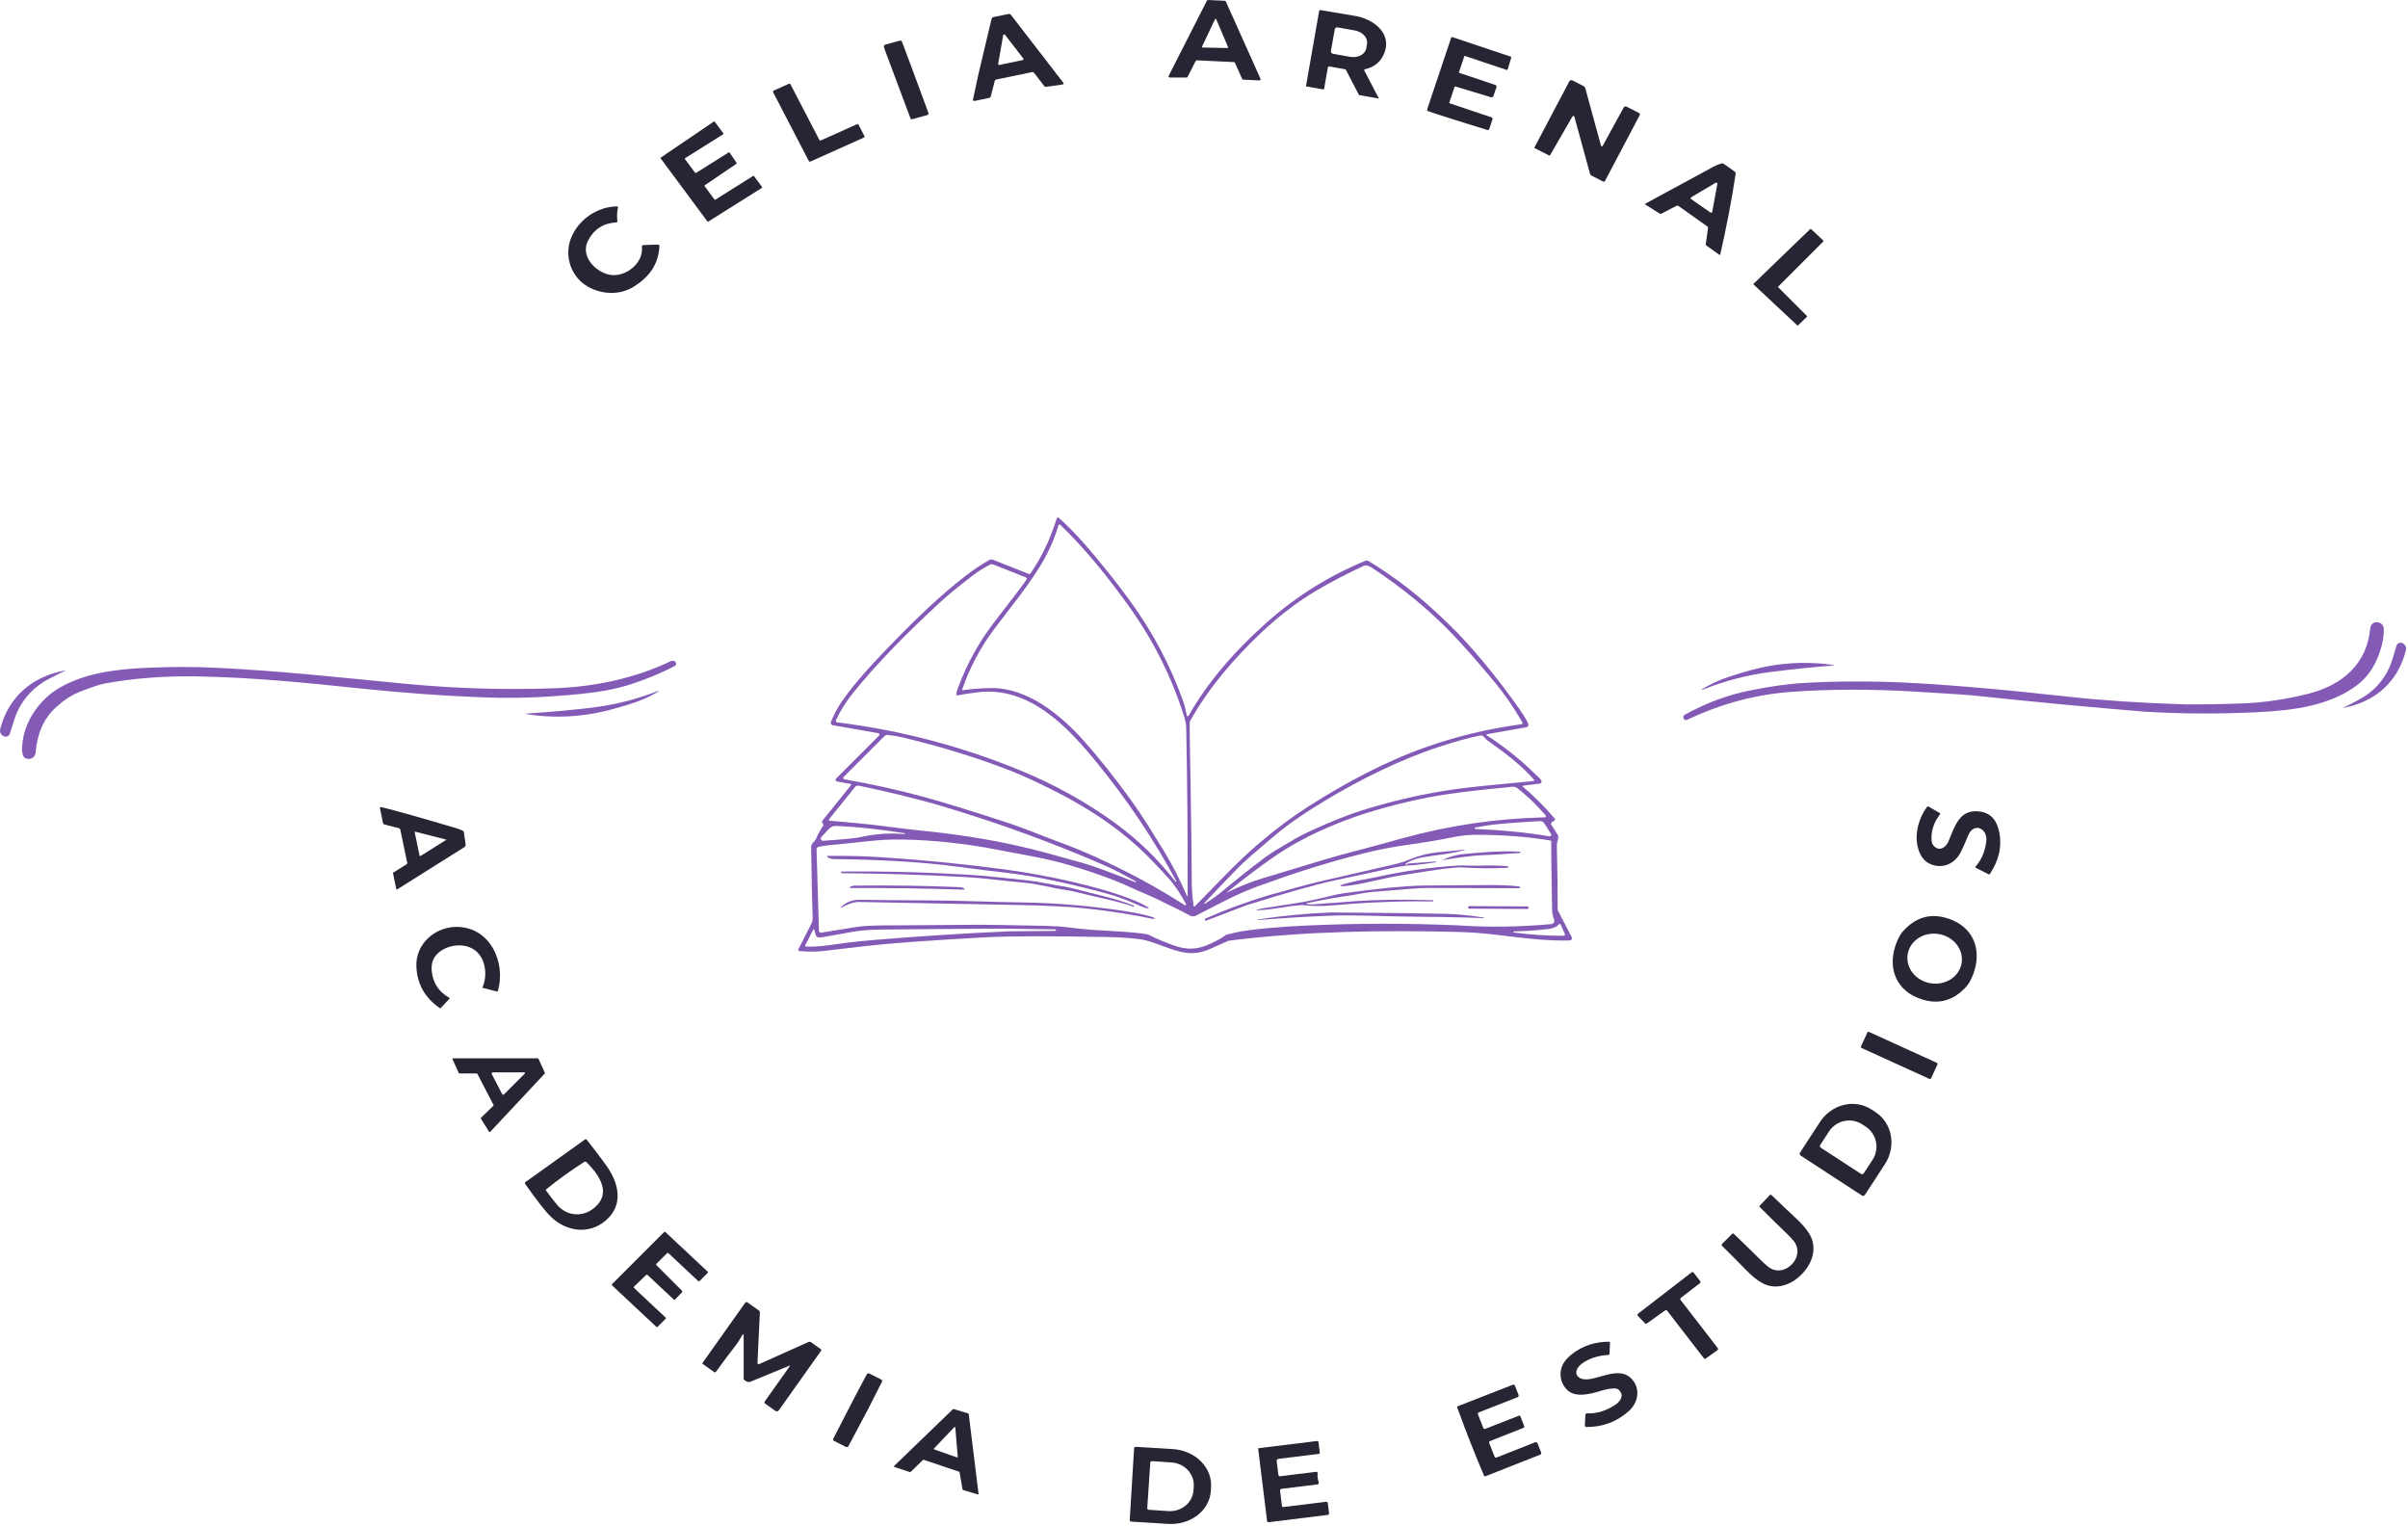 <svg width="1247" height="790" viewBox="0 0 1247 790" fill="none" xmlns="http://www.w3.org/2000/svg">
<path d="M643.26 40.871L639.52 32.511C639.474 32.405 639.398 32.314 639.303 32.248C639.208 32.183 639.096 32.146 638.98 32.141L619.78 31.231C619.661 31.226 619.543 31.255 619.44 31.315C619.337 31.375 619.254 31.464 619.2 31.571L615 39.811C614.949 39.912 614.87 39.998 614.773 40.058C614.676 40.118 614.564 40.15 614.45 40.151H605.77C605.664 40.15 605.561 40.123 605.469 40.071C605.377 40.019 605.299 39.944 605.244 39.854C605.189 39.764 605.158 39.661 605.154 39.555C605.15 39.45 605.172 39.345 605.22 39.251L625 0.341C625.054 0.234 625.137 0.145 625.24 0.085C625.343 0.025 625.461 -0.005 625.58 0.001L634.27 0.411C634.386 0.416 634.498 0.453 634.593 0.518C634.688 0.584 634.764 0.675 634.81 0.781L652.75 40.771C652.793 40.867 652.81 40.974 652.8 41.079C652.791 41.185 652.754 41.286 652.694 41.373C652.633 41.461 652.552 41.531 652.457 41.578C652.362 41.625 652.256 41.646 652.15 41.641L643.8 41.241C643.685 41.235 643.573 41.198 643.477 41.133C643.382 41.067 643.307 40.977 643.26 40.871ZM622.5 24.101C622.475 24.153 622.464 24.212 622.467 24.27C622.47 24.329 622.488 24.385 622.519 24.435C622.55 24.485 622.593 24.526 622.643 24.555C622.694 24.584 622.752 24.599 622.81 24.601L635.61 24.871C635.669 24.872 635.727 24.859 635.78 24.832C635.832 24.805 635.877 24.765 635.91 24.716C635.943 24.667 635.963 24.611 635.968 24.552C635.973 24.494 635.964 24.435 635.94 24.381L629.84 9.961C629.814 9.898 629.77 9.845 629.713 9.807C629.657 9.769 629.591 9.748 629.523 9.747C629.456 9.746 629.389 9.765 629.332 9.801C629.274 9.837 629.229 9.889 629.2 9.951L622.5 24.101Z" fill="#282433"/>
<path d="M713.97 50.851C713.977 50.867 713.98 50.886 713.978 50.904C713.976 50.922 713.969 50.94 713.957 50.954C713.946 50.969 713.931 50.98 713.914 50.986C713.896 50.993 713.878 50.994 713.86 50.991L703.97 49.261C703.907 49.248 703.848 49.222 703.796 49.184C703.744 49.146 703.701 49.097 703.67 49.041L696.98 36.151C696.939 36.075 696.881 36.011 696.81 35.96C696.739 35.91 696.657 35.876 696.57 35.861L688.45 34.431C688.356 34.415 688.261 34.417 688.169 34.439C688.077 34.46 687.989 34.499 687.912 34.554C687.835 34.608 687.77 34.678 687.719 34.758C687.669 34.838 687.635 34.927 687.62 35.021L685.72 45.87C685.695 46 685.621 46.115 685.512 46.19C685.403 46.265 685.269 46.294 685.14 46.271L676.52 44.761C676.489 44.756 676.46 44.745 676.433 44.728C676.407 44.712 676.384 44.69 676.367 44.663C676.349 44.637 676.337 44.608 676.33 44.576C676.324 44.545 676.324 44.512 676.33 44.48L683.11 5.781C683.141 5.604 683.241 5.448 683.389 5.345C683.537 5.242 683.72 5.201 683.9 5.231C691.926 6.571 697.966 7.594 702.02 8.301C710.84 9.831 720.64 16.741 717.08 26.971C715.433 31.717 711.973 34.704 706.7 35.931C706.648 35.941 706.6 35.964 706.559 35.997C706.518 36.029 706.485 36.071 706.463 36.118C706.441 36.166 706.43 36.218 706.431 36.27C706.432 36.323 706.445 36.374 706.47 36.42L713.97 50.851ZM691.22 15.181L689.22 26.381C689.161 26.704 689.234 27.038 689.421 27.308C689.609 27.578 689.896 27.762 690.22 27.821L699.18 29.421C700.142 29.592 701.121 29.615 702.061 29.487C703.002 29.359 703.884 29.083 704.659 28.676C705.433 28.268 706.084 27.736 706.575 27.111C707.066 26.485 707.387 25.778 707.52 25.031L707.92 22.771C708.054 22.023 707.997 21.249 707.752 20.492C707.507 19.736 707.08 19.012 706.494 18.362C705.908 17.712 705.175 17.148 704.337 16.704C703.499 16.259 702.572 15.942 701.61 15.771L692.65 14.181C692.328 14.125 691.997 14.199 691.729 14.386C691.461 14.574 691.278 14.859 691.22 15.181Z" fill="#282433"/>
<path d="M547.6 44.161L541.64 44.961C541.488 44.982 541.333 44.963 541.191 44.905C541.048 44.847 540.924 44.752 540.83 44.631L535.36 37.551C535.279 37.446 535.169 37.366 535.044 37.32C534.918 37.274 534.782 37.264 534.65 37.291L515.98 41.161C515.773 41.203 515.583 41.303 515.431 41.448C515.279 41.593 515.171 41.778 515.12 41.981L513.1 49.851C513.047 50.061 512.935 50.252 512.778 50.402C512.62 50.552 512.424 50.656 512.21 50.701L504.62 52.281C504.516 52.301 504.409 52.295 504.308 52.264C504.207 52.233 504.115 52.178 504.041 52.102C503.967 52.027 503.912 51.934 503.882 51.833C503.853 51.731 503.848 51.624 503.87 51.521L506.83 37.801L513.46 9.891C513.52 9.629 513.655 9.39 513.848 9.202C514.042 9.014 514.285 8.885 514.55 8.831L522.29 7.231C522.511 7.182 522.742 7.198 522.954 7.276C523.167 7.354 523.353 7.491 523.49 7.671L550.72 42.931C550.77 42.995 550.802 43.07 550.813 43.15C550.825 43.23 550.816 43.312 550.787 43.387C550.757 43.463 550.709 43.529 550.647 43.581C550.584 43.632 550.51 43.666 550.43 43.681L547.6 44.161ZM520.44 18.001C520.377 17.92 520.293 17.859 520.196 17.825C520.099 17.792 519.995 17.787 519.896 17.811C519.796 17.835 519.706 17.888 519.636 17.962C519.566 18.037 519.519 18.13 519.5 18.231L516.91 33.011C516.895 33.096 516.902 33.183 516.928 33.266C516.955 33.348 517.002 33.422 517.064 33.483C517.126 33.543 517.202 33.587 517.285 33.611C517.368 33.635 517.456 33.638 517.54 33.621L529.61 31.111C529.698 31.092 529.779 31.051 529.846 30.993C529.914 30.934 529.965 30.86 529.996 30.776C530.027 30.692 530.036 30.602 530.023 30.514C530.01 30.425 529.974 30.342 529.92 30.271L520.44 18.001Z" fill="#282433"/>
<path d="M753.33 62.041L743.38 58.871L739.49 57.501C739.318 57.439 739.177 57.313 739.097 57.151C739.017 56.988 739.003 56.801 739.06 56.631L751.49 19.551C751.512 19.485 751.546 19.425 751.591 19.373C751.635 19.321 751.69 19.279 751.751 19.248C751.813 19.218 751.88 19.199 751.948 19.195C752.016 19.19 752.085 19.199 752.15 19.221L782.34 29.331C782.446 29.369 782.532 29.447 782.582 29.547C782.633 29.647 782.643 29.763 782.61 29.871L780.78 35.921C780.763 35.977 780.735 36.028 780.697 36.073C780.66 36.118 780.614 36.154 780.563 36.18C780.511 36.207 780.455 36.222 780.398 36.225C780.341 36.229 780.284 36.22 780.23 36.201L758.69 28.991C758.65 28.977 758.608 28.97 758.565 28.973C758.523 28.975 758.481 28.986 758.443 29.005C758.405 29.023 758.371 29.049 758.343 29.081C758.315 29.113 758.294 29.15 758.28 29.191L755.54 37.371C755.528 37.406 755.522 37.444 755.525 37.481C755.527 37.519 755.537 37.555 755.554 37.589C755.571 37.622 755.594 37.652 755.623 37.677C755.651 37.701 755.684 37.719 755.72 37.731L774.4 43.991C774.62 44.066 774.801 44.225 774.904 44.432C775.007 44.64 775.023 44.88 774.95 45.101L773.42 49.661C773.331 49.923 773.143 50.14 772.897 50.267C772.651 50.394 772.365 50.42 772.1 50.341L753.59 44.751C753.528 44.732 753.461 44.738 753.403 44.768C753.345 44.797 753.301 44.849 753.28 44.911L750.55 53.051C750.522 53.141 750.53 53.239 750.573 53.323C750.616 53.407 750.69 53.471 750.78 53.501L772.39 60.751C772.491 60.783 772.585 60.836 772.665 60.905C772.745 60.974 772.811 61.059 772.859 61.154C772.906 61.249 772.934 61.352 772.941 61.458C772.949 61.564 772.935 61.67 772.9 61.771L771.2 66.841C771.138 67.025 771.007 67.179 770.835 67.268C770.663 67.358 770.464 67.377 770.28 67.321L753.33 62.041Z" fill="#282433"/>
<path d="M472.54 36.131L480.84 58.601C480.874 58.693 480.888 58.791 480.882 58.89C480.876 58.988 480.849 59.084 480.804 59.171C480.759 59.259 480.696 59.336 480.62 59.398C480.543 59.459 480.455 59.505 480.36 59.531L472.27 61.741C472.122 61.781 471.966 61.765 471.83 61.697C471.695 61.628 471.591 61.512 471.54 61.371L458.67 27.061L457.77 24.401C457.725 24.27 457.708 24.132 457.719 23.994C457.73 23.857 457.769 23.723 457.834 23.602C457.898 23.48 457.987 23.372 458.095 23.286C458.203 23.2 458.327 23.137 458.46 23.101L465.93 21.061C466.174 20.992 466.435 21.018 466.661 21.133C466.887 21.247 467.061 21.443 467.15 21.681L472.54 36.131Z" fill="#282433"/>
<path d="M829.54 75.781C829.713 75.781 829.84 75.714 829.92 75.581C834.973 66.414 838.613 59.774 840.84 55.661C840.973 55.412 841.199 55.225 841.47 55.141C841.741 55.057 842.036 55.082 842.29 55.211L848.71 58.471C848.818 58.526 848.914 58.602 848.992 58.694C849.07 58.786 849.129 58.894 849.165 59.009C849.202 59.124 849.215 59.246 849.203 59.367C849.192 59.487 849.157 59.604 849.1 59.711L831.12 93.751C831.041 93.898 830.908 94.008 830.75 94.058C830.591 94.109 830.419 94.095 830.27 94.021L824.15 90.911C823.964 90.817 823.8 90.684 823.67 90.522C823.539 90.36 823.443 90.172 823.39 89.971L815.32 60.461C815.291 60.353 815.231 60.256 815.147 60.183C815.063 60.109 814.959 60.063 814.849 60.049C814.738 60.035 814.626 60.054 814.526 60.105C814.427 60.155 814.344 60.234 814.29 60.331L802.73 80.341C802.681 80.427 802.601 80.492 802.507 80.522C802.412 80.552 802.309 80.544 802.22 80.501L794.56 76.601C794.551 76.597 794.543 76.591 794.537 76.583C794.53 76.576 794.525 76.567 794.522 76.558C794.52 76.548 794.519 76.538 794.52 76.528C794.521 76.519 794.525 76.509 794.53 76.501L812.69 42.121C812.833 41.849 813.078 41.643 813.37 41.55C813.662 41.456 813.978 41.482 814.25 41.621L819.86 44.471C820.141 44.616 820.389 44.818 820.588 45.064C820.788 45.31 820.935 45.595 821.02 45.901L829.09 75.451C829.115 75.548 829.173 75.634 829.255 75.694C829.337 75.754 829.437 75.785 829.54 75.781Z" fill="#282433"/>
<path d="M409.36 43.671L424.29 72.401C424.365 72.546 424.493 72.657 424.647 72.711C424.801 72.765 424.97 72.757 425.12 72.691L443.79 64.321C443.939 64.254 444.108 64.247 444.262 64.3C444.417 64.355 444.544 64.465 444.62 64.611L447.62 70.381C447.66 70.458 447.684 70.543 447.69 70.63C447.696 70.718 447.684 70.805 447.655 70.888C447.626 70.97 447.58 71.046 447.521 71.11C447.461 71.174 447.39 71.225 447.31 71.261L419.68 83.641C419.53 83.707 419.361 83.715 419.207 83.661C419.053 83.607 418.925 83.496 418.85 83.351L400.37 47.781C400.329 47.703 400.305 47.618 400.299 47.531C400.293 47.444 400.305 47.356 400.334 47.273C400.363 47.191 400.409 47.115 400.468 47.051C400.528 46.987 400.6 46.936 400.68 46.901L408.53 43.381C408.679 43.314 408.848 43.307 409.002 43.361C409.157 43.414 409.284 43.525 409.36 43.671Z" fill="#282433"/>
<path d="M360.43 89.541L377.36 78.901C377.437 78.851 377.531 78.834 377.621 78.853C377.71 78.871 377.789 78.924 377.84 79.001L381.44 84.311C381.467 84.349 381.486 84.392 381.495 84.437C381.505 84.482 381.506 84.529 381.498 84.575C381.489 84.62 381.472 84.664 381.447 84.702C381.421 84.741 381.389 84.775 381.35 84.801L364.99 95.921C364.953 95.948 364.921 95.981 364.896 96.021C364.872 96.06 364.856 96.104 364.848 96.149C364.841 96.195 364.843 96.241 364.853 96.286C364.864 96.331 364.883 96.373 364.91 96.411L370 103.281C370.052 103.35 370.128 103.397 370.213 103.414C370.298 103.431 370.386 103.415 370.46 103.371L390.01 91.091C390.084 91.046 390.173 91.031 390.258 91.047C390.342 91.064 390.418 91.112 390.47 91.181L394.63 96.791C394.658 96.83 394.677 96.874 394.687 96.921C394.697 96.967 394.698 97.016 394.688 97.062C394.679 97.109 394.66 97.154 394.633 97.193C394.606 97.232 394.571 97.266 394.53 97.291L366.79 114.731C366.716 114.775 366.628 114.791 366.543 114.774C366.458 114.757 366.382 114.71 366.33 114.641L342.16 82.061C342.132 82.023 342.111 81.98 342.099 81.934C342.088 81.888 342.086 81.84 342.093 81.794C342.101 81.747 342.118 81.702 342.143 81.662C342.168 81.622 342.201 81.588 342.24 81.561L369.64 62.941C369.715 62.889 369.807 62.869 369.896 62.884C369.986 62.899 370.066 62.948 370.12 63.021L374.57 69.021C374.598 69.059 374.619 69.103 374.629 69.149C374.64 69.195 374.641 69.243 374.633 69.29C374.624 69.337 374.606 69.382 374.58 69.421C374.554 69.461 374.52 69.495 374.48 69.521L354.82 81.881C354.781 81.907 354.746 81.941 354.72 81.98C354.694 82.02 354.676 82.065 354.668 82.111C354.659 82.158 354.661 82.206 354.671 82.252C354.682 82.299 354.702 82.342 354.73 82.381L359.97 89.451C360.022 89.52 360.098 89.567 360.183 89.584C360.268 89.601 360.356 89.585 360.43 89.541Z" fill="#282433"/>
<path d="M890.819 131.841C890.811 131.876 890.795 131.908 890.771 131.935C890.747 131.962 890.717 131.983 890.684 131.996C890.65 132.008 890.614 132.013 890.579 132.009C890.543 132.004 890.509 131.991 890.479 131.971L883.489 127.011C883.426 126.965 883.377 126.903 883.347 126.831C883.317 126.759 883.308 126.679 883.319 126.601L884.52 118.021C884.541 117.88 884.522 117.736 884.466 117.605C884.409 117.474 884.317 117.361 884.199 117.281L869.229 106.651C869.073 106.542 868.89 106.478 868.701 106.465C868.513 106.453 868.325 106.493 868.159 106.581L860.159 110.731C860.084 110.77 859.999 110.789 859.913 110.786C859.827 110.782 859.743 110.756 859.669 110.711L851.909 105.811C851.885 105.795 851.865 105.773 851.852 105.747C851.839 105.721 851.832 105.692 851.833 105.663C851.834 105.634 851.843 105.605 851.858 105.58C851.873 105.556 851.894 105.535 851.919 105.521C866.019 97.921 877.689 91.594 886.929 86.541C888.609 85.621 890.159 84.981 891.579 84.621C891.767 84.573 891.963 84.568 892.153 84.604C892.343 84.64 892.522 84.718 892.679 84.831L898.249 88.791C898.456 88.938 898.618 89.139 898.717 89.373C898.816 89.606 898.848 89.861 898.809 90.111C896.696 103.931 894.033 117.841 890.819 131.841ZM875.829 102.111C875.745 102.16 875.675 102.231 875.625 102.315C875.575 102.399 875.548 102.495 875.545 102.592C875.542 102.69 875.563 102.787 875.608 102.874C875.652 102.961 875.718 103.036 875.799 103.091L885.779 110.051C885.859 110.108 885.952 110.144 886.05 110.156C886.147 110.167 886.246 110.154 886.337 110.117C886.428 110.08 886.508 110.021 886.569 109.944C886.631 109.868 886.672 109.777 886.689 109.681L889.349 95.231C889.372 95.12 889.361 95.005 889.319 94.901C889.278 94.796 889.206 94.706 889.114 94.641C889.022 94.576 888.912 94.54 888.8 94.536C888.687 94.533 888.576 94.562 888.479 94.621L875.829 102.111Z" fill="#282433"/>
<path d="M332.399 127.751C332.385 127.643 332.394 127.533 332.425 127.429C332.456 127.324 332.509 127.227 332.579 127.144C332.65 127.062 332.737 126.994 332.835 126.947C332.934 126.9 333.041 126.874 333.149 126.871L340.719 126.651C340.823 126.648 340.926 126.666 341.022 126.705C341.118 126.744 341.205 126.803 341.278 126.877C341.35 126.951 341.406 127.04 341.443 127.137C341.479 127.234 341.495 127.337 341.489 127.441C341.029 136.951 336.089 143.481 328.289 148.381C321.049 152.941 311.699 152.561 304.419 148.401C295.909 143.561 292.179 133.031 295.489 123.871C299.019 114.071 309.089 106.941 319.589 106.851C319.658 106.849 319.726 106.863 319.788 106.892C319.851 106.921 319.906 106.964 319.949 107.018C319.992 107.072 320.023 107.135 320.039 107.203C320.054 107.271 320.055 107.342 320.039 107.411C319.506 109.784 319.403 112.157 319.729 114.531C319.739 114.606 319.734 114.683 319.713 114.756C319.692 114.829 319.656 114.897 319.609 114.955C319.561 115.014 319.501 115.061 319.434 115.095C319.367 115.128 319.294 115.147 319.219 115.151C312.473 115.511 307.569 118.661 304.509 124.601C300.569 132.221 307.639 140.301 315.159 142.141C323.449 144.161 333.439 136.401 332.399 127.751Z" fill="#282433"/>
<path d="M930.73 168.471L908.14 147.321C908.11 147.293 908.085 147.259 908.069 147.221C908.052 147.183 908.044 147.142 908.044 147.101C908.044 147.06 908.052 147.019 908.069 146.981C908.085 146.943 908.11 146.909 908.14 146.881L937.43 118.591C937.485 118.535 937.559 118.502 937.638 118.5C937.716 118.498 937.793 118.527 937.85 118.581L944.23 124.561C944.259 124.588 944.283 124.621 944.299 124.658C944.316 124.694 944.325 124.734 944.326 124.774C944.327 124.814 944.32 124.854 944.305 124.891C944.29 124.928 944.268 124.962 944.24 124.991L920.89 148.341C920.835 148.397 920.804 148.472 920.804 148.551C920.804 148.629 920.835 148.705 920.89 148.761L935.73 163.601C935.759 163.629 935.782 163.662 935.797 163.699C935.813 163.736 935.821 163.776 935.821 163.816C935.821 163.856 935.813 163.896 935.797 163.933C935.782 163.97 935.759 164.003 935.73 164.031L931.15 168.461C931.095 168.517 931.021 168.55 930.942 168.552C930.863 168.554 930.787 168.525 930.73 168.471Z" fill="#282433"/>
<path d="M1022.95 448.801C1026.14 445.227 1028.03 440.794 1028.62 435.501C1029.37 428.771 1022.04 425.571 1019.21 432.601C1017.62 436.561 1016.28 439.544 1015.21 441.551C1011.9 447.711 1005.03 450.281 998.77 446.931C993.77 444.251 992.09 436.971 992.62 431.671C993.127 426.551 994.9 421.911 997.94 417.751C998.022 417.638 998.143 417.559 998.279 417.53C998.416 417.5 998.558 417.522 998.68 417.591L1004.5 420.951C1004.56 420.984 1004.61 421.029 1004.65 421.084C1004.69 421.139 1004.71 421.202 1004.72 421.269C1004.74 421.337 1004.73 421.406 1004.72 421.474C1004.7 421.541 1004.67 421.605 1004.63 421.661C1001.59 425.561 999.81 430.331 1000.3 435.331C1000.43 436.597 1000.94 437.621 1001.84 438.401C1004.66 440.861 1007.81 438.561 1009.02 435.651C1012.33 427.661 1014.7 419.431 1024.11 420.051C1029.86 420.437 1033.49 423.567 1034.99 429.441C1036.99 437.267 1035.47 444.984 1030.42 452.591C1030.37 452.671 1030.29 452.73 1030.2 452.756C1030.1 452.782 1030.01 452.773 1029.92 452.731L1023.03 449.221C1022.99 449.202 1022.96 449.175 1022.94 449.142C1022.91 449.109 1022.89 449.071 1022.89 449.03C1022.88 448.99 1022.88 448.948 1022.89 448.908C1022.9 448.868 1022.92 448.831 1022.95 448.801Z" fill="#282433"/>
<path d="M196.77 418.501C196.753 418.412 196.757 418.319 196.784 418.232C196.811 418.145 196.86 418.066 196.925 418.003C196.99 417.94 197.069 417.895 197.156 417.872C197.242 417.849 197.333 417.849 197.42 417.871C205.48 419.858 218.42 423.501 236.24 428.801C238.027 429.334 239.2 429.801 239.76 430.201C239.887 430.289 239.994 430.403 240.074 430.536C240.155 430.668 240.208 430.816 240.23 430.971L241.13 437.191C241.168 437.471 241.125 437.756 241.006 438.011C240.888 438.266 240.698 438.482 240.46 438.631L205.76 460.441C205.708 460.473 205.649 460.491 205.588 460.495C205.527 460.499 205.466 460.489 205.41 460.464C205.354 460.44 205.305 460.402 205.267 460.355C205.228 460.307 205.202 460.251 205.19 460.191L203.51 452.091C203.498 452.041 203.502 451.989 203.522 451.94C203.542 451.892 203.576 451.85 203.62 451.821L210.58 447.451C210.697 447.378 210.789 447.271 210.842 447.143C210.896 447.016 210.909 446.876 210.88 446.741L207.31 429.521C207.278 429.354 207.198 429.199 207.082 429.075C206.965 428.951 206.815 428.863 206.65 428.821L199.05 426.881C198.879 426.838 198.724 426.747 198.602 426.618C198.479 426.489 198.396 426.327 198.36 426.151L196.77 418.501ZM231.17 434.741L214.95 430.591C214.922 430.583 214.893 430.583 214.865 430.591C214.837 430.598 214.811 430.613 214.79 430.634C214.769 430.655 214.753 430.682 214.745 430.711C214.736 430.74 214.734 430.771 214.74 430.801L217.23 442.831C217.246 442.902 217.278 442.968 217.323 443.024C217.369 443.08 217.428 443.124 217.493 443.153C217.559 443.181 217.63 443.193 217.701 443.188C217.772 443.182 217.84 443.159 217.9 443.121L231.17 434.781C231.175 434.781 231.181 434.779 231.184 434.775C231.188 434.771 231.19 434.766 231.19 434.761C231.19 434.756 231.188 434.751 231.184 434.747C231.181 434.743 231.175 434.741 231.17 434.741Z" fill="#282433"/>
<path d="M627.18 491.081C622.9 493.121 618.617 493.864 614.33 493.311C606.28 492.281 597.78 487.321 590.47 486.321C585.86 485.691 579.16 485.251 573.27 485.141C543.377 484.581 522.15 484.644 509.59 485.331C480.783 486.917 460.283 488.424 448.09 489.851C435.503 491.317 428.41 492.147 426.81 492.341C422.777 492.814 418.51 492.844 414.01 492.431C413.9 492.42 413.795 492.382 413.704 492.321C413.612 492.261 413.536 492.179 413.483 492.082C413.43 491.986 413.401 491.878 413.399 491.768C413.396 491.658 413.421 491.549 413.47 491.451L420.23 478.151C420.663 477.305 420.873 476.365 420.84 475.421C420.56 467.341 420.297 455.101 420.05 438.701C420.02 436.531 421.88 436.011 422.62 434.211C423.48 432.131 424.697 429.904 426.27 427.531C426.345 427.418 426.386 427.285 426.387 427.149C426.389 427.012 426.352 426.878 426.28 426.761L425.85 426.081C425.734 425.897 425.678 425.681 425.69 425.464C425.703 425.247 425.783 425.04 425.92 424.871L440.63 406.621C440.685 406.553 440.722 406.472 440.737 406.386C440.751 406.3 440.743 406.211 440.713 406.129C440.682 406.048 440.631 405.975 440.564 405.919C440.497 405.863 440.416 405.826 440.33 405.811L433.43 404.611C433.271 404.583 433.123 404.512 433.002 404.406C432.88 404.3 432.791 404.162 432.742 404.008C432.694 403.855 432.688 403.691 432.727 403.534C432.765 403.377 432.846 403.234 432.96 403.121L455.22 380.861C455.315 380.765 455.382 380.646 455.414 380.515C455.447 380.384 455.442 380.247 455.402 380.118C455.362 379.989 455.287 379.874 455.187 379.785C455.086 379.695 454.962 379.635 454.83 379.611L431.26 375.481C431.077 375.448 430.903 375.374 430.752 375.266C430.601 375.158 430.476 375.018 430.386 374.856C430.295 374.694 430.243 374.515 430.231 374.33C430.22 374.146 430.25 373.962 430.32 373.791C431.84 369.937 433.733 366.377 436 363.111C440.093 357.197 445.533 350.594 452.32 343.301C462.173 332.707 471.797 323.014 481.19 314.221C487.063 308.721 493.337 303.364 500.01 298.151C503.657 295.304 507.723 292.584 512.21 289.991C512.525 289.81 512.875 289.702 513.236 289.676C513.596 289.65 513.956 289.706 514.29 289.841L532.91 297.211C533.029 297.259 533.161 297.265 533.285 297.227C533.409 297.189 533.516 297.109 533.59 297.001C538.85 289.287 542.91 281.197 545.77 272.731L547.34 268.251C547.369 268.166 547.418 268.09 547.483 268.03C547.548 267.969 547.627 267.925 547.713 267.902C547.799 267.879 547.89 267.878 547.976 267.899C548.063 267.92 548.143 267.961 548.21 268.021C553.09 272.387 557.803 277.197 562.35 282.451C570.617 292.004 578.263 301.604 585.29 311.251C596.85 327.111 605.947 344.257 612.58 362.691C613.58 365.471 613.86 367.141 614.62 370.491C614.643 370.583 614.692 370.667 614.763 370.732C614.833 370.796 614.922 370.838 615.016 370.852C615.111 370.866 615.207 370.851 615.293 370.81C615.38 370.769 615.451 370.703 615.5 370.621C625.93 352.181 640.63 335.841 656.62 321.751C671.667 308.491 688.483 298.027 707.07 290.361C707.343 290.249 707.638 290.204 707.932 290.228C708.225 290.252 708.509 290.346 708.76 290.501C719.907 297.301 730.267 304.961 739.84 313.481C745.85 318.841 753.27 325.801 759.76 333.011C769.267 343.557 778.377 355.054 787.09 367.501C789.19 370.501 790.62 372.867 791.38 374.601C791.467 374.797 791.507 375.011 791.499 375.226C791.491 375.441 791.435 375.651 791.333 375.841C791.232 376.03 791.089 376.195 790.916 376.321C790.742 376.447 790.542 376.533 790.33 376.571L770.11 380.111C770.038 380.124 769.971 380.159 769.919 380.21C769.866 380.261 769.83 380.327 769.815 380.399C769.8 380.47 769.807 380.545 769.835 380.613C769.862 380.681 769.909 380.739 769.97 380.781C779.043 386.547 787.673 393.491 795.86 401.611C796.57 402.311 797.63 403.001 798.22 404.211C798.293 404.363 798.328 404.53 798.323 404.698C798.319 404.866 798.274 405.031 798.193 405.179C798.112 405.326 797.996 405.452 797.857 405.547C797.717 405.641 797.557 405.701 797.39 405.721L788.73 406.791C788.677 406.798 788.626 406.821 788.585 406.856C788.543 406.891 788.513 406.937 788.497 406.987C788.481 407.038 788.48 407.092 788.495 407.142C788.51 407.193 788.539 407.237 788.58 407.271C794.44 412.231 799.96 417.744 805.14 423.811C805.212 423.897 805.264 423.999 805.29 424.108C805.316 424.218 805.317 424.331 805.291 424.44C805.266 424.549 805.216 424.65 805.144 424.735C805.073 424.821 804.982 424.887 804.88 424.931C804.26 425.197 803.78 425.524 803.44 425.911C803.313 426.054 803.235 426.235 803.219 426.426C803.203 426.617 803.249 426.808 803.35 426.971L806.65 432.211C806.916 432.639 807.032 433.145 806.98 433.651C806.85 434.991 806.2 436.441 806.23 437.811C806.543 451.344 806.677 462.271 806.63 470.591C806.623 470.965 806.709 471.332 806.88 471.661L813.94 485.231C814.032 485.408 814.077 485.605 814.072 485.805C814.066 486.004 814.009 486.199 813.907 486.37C813.805 486.541 813.66 486.684 813.488 486.784C813.315 486.884 813.119 486.938 812.92 486.941C800.85 487.191 789.93 485.851 776.97 484.241C769.057 483.261 761.947 482.694 755.64 482.541C714.65 481.521 675.54 482.171 636.96 486.961C636.502 487.02 636.058 487.145 635.64 487.331L627.18 491.081ZM614.71 463.981C614.726 464.011 614.752 464.035 614.783 464.049C614.814 464.064 614.849 464.068 614.882 464.061C614.916 464.055 614.946 464.037 614.969 464.012C614.992 463.987 615.006 463.955 615.01 463.921C615.117 435.474 614.877 406.491 614.29 376.971C614.25 375.124 613.9 373.151 613.24 371.051C606.76 350.491 597.187 331.401 584.52 313.781C574.02 299.171 562.25 284.341 549.07 271.711C549 271.643 548.914 271.594 548.82 271.57C548.726 271.545 548.628 271.546 548.534 271.571C548.44 271.596 548.354 271.645 548.285 271.714C548.216 271.782 548.166 271.867 548.14 271.961C546.373 277.927 543.98 283.647 540.96 289.121C533.73 302.211 521.81 316.301 514.52 326.141C507.533 335.581 502.133 345.824 498.32 356.871C498.299 356.932 498.294 356.998 498.305 357.061C498.317 357.125 498.344 357.185 498.386 357.235C498.427 357.285 498.48 357.324 498.54 357.348C498.6 357.371 498.666 357.379 498.73 357.371C503.317 356.691 508.173 356.321 513.3 356.261C532.1 356.041 549.21 370.131 561.03 383.301C568.83 392.001 577.053 402.327 585.7 414.281C588.72 418.454 591.71 422.897 594.67 427.611C598.87 434.311 601.677 438.834 603.09 441.181C607.437 448.401 611.31 456.001 614.71 463.981ZM609.14 456.301C609.149 456.292 609.155 456.28 609.156 456.267C609.158 456.255 609.156 456.242 609.15 456.231C597.643 434.804 583.86 414.261 567.8 394.601C552.8 376.221 533.06 355.291 506.53 358.401C502.437 358.881 498.913 359.427 495.96 360.041C495.858 360.06 495.753 360.054 495.653 360.025C495.554 359.995 495.464 359.942 495.39 359.87C495.316 359.798 495.261 359.71 495.23 359.612C495.198 359.515 495.192 359.411 495.21 359.311C495.35 358.457 495.623 357.474 496.03 356.361C500.643 343.754 507.127 332.081 515.48 321.341C524.04 310.321 529.403 303.281 531.57 300.221C531.646 300.115 531.697 299.993 531.719 299.864C531.741 299.735 531.733 299.603 531.697 299.478C531.66 299.353 531.595 299.237 531.508 299.141C531.42 299.044 531.311 298.969 531.19 298.921L514.16 292.181C513.959 292.102 513.745 292.067 513.531 292.077C513.317 292.087 513.109 292.143 512.92 292.241C509.56 293.967 506.617 295.794 504.09 297.721C496.63 303.387 490.77 308.197 486.51 312.151C469.58 327.871 454.89 342.541 441.71 358.841C438.103 363.301 435.173 367.974 432.92 372.861C432.865 372.978 432.839 373.107 432.844 373.237C432.849 373.367 432.885 373.494 432.948 373.607C433.012 373.72 433.101 373.817 433.209 373.889C433.317 373.961 433.441 374.006 433.57 374.021C466.45 378.087 498.187 386.434 528.78 399.061C546.447 406.347 562.717 415.407 577.59 426.241C589.383 434.834 599.763 444.914 608.73 456.481C608.742 456.495 608.756 456.508 608.772 456.517C608.789 456.525 608.807 456.531 608.826 456.533C608.844 456.535 608.863 456.533 608.881 456.527C608.899 456.522 608.916 456.513 608.93 456.501L609.14 456.301ZM618.13 469.101C618.137 469.164 618.163 469.224 618.204 469.273C618.245 469.322 618.299 469.358 618.36 469.378C618.422 469.398 618.488 469.4 618.552 469.385C618.615 469.369 618.674 469.337 618.72 469.291C631.08 456.841 640.1 446.781 651.97 436.661C660.69 429.227 669.24 422.844 677.62 417.511C697.01 405.161 718.05 393.921 739.26 386.541C754.933 381.081 771.173 377.221 787.98 374.961C788.074 374.949 788.164 374.914 788.242 374.859C788.319 374.804 788.382 374.73 788.425 374.644C788.467 374.558 788.488 374.463 788.485 374.366C788.483 374.27 788.457 374.175 788.41 374.091C784.017 366.437 779.28 359.547 774.2 353.421C765.567 343.007 758.203 334.624 752.11 328.271C740.11 315.757 726.177 304.284 710.31 293.851C708.657 292.764 707.267 292.484 706.14 293.011C696.887 297.337 688.677 301.631 681.51 305.891C671.33 311.941 661.42 319.691 652.79 327.901C638.75 341.251 625.87 356.221 616.4 373.151C616.197 373.505 616.087 373.904 616.08 374.311C616.033 375.897 616.187 386.451 616.54 405.971C616.867 423.964 617.073 440.881 617.16 456.721C617.18 460.381 617.503 464.507 618.13 469.101ZM613.48 468.651C613.568 468.709 613.672 468.735 613.777 468.727C613.882 468.718 613.981 468.675 614.058 468.603C614.135 468.532 614.186 468.437 614.203 468.333C614.219 468.229 614.201 468.123 614.15 468.031C611.423 462.884 608.563 458.617 605.57 455.231C602.663 451.951 599.367 448.424 595.68 444.651C581.46 430.091 564.08 418.531 545.79 409.351C536.623 404.757 529.177 401.341 523.45 399.101C506.13 392.321 487.267 386.514 466.86 381.681C464.573 381.141 462.143 380.761 459.57 380.541C459.298 380.515 459.023 380.551 458.766 380.644C458.508 380.737 458.274 380.886 458.08 381.081L436.92 402.241C436.823 402.338 436.754 402.459 436.721 402.593C436.688 402.726 436.693 402.866 436.734 402.997C436.775 403.128 436.852 403.245 436.955 403.336C437.058 403.426 437.185 403.487 437.32 403.511C451.58 405.991 465.227 409.011 478.26 412.571C489.16 415.551 504.067 420.154 522.98 426.381C530.74 428.931 539.99 432.881 547.79 435.721C554.123 438.034 560.257 440.521 566.19 443.181C583.397 450.881 599.16 459.371 613.48 468.651ZM624 467.891C625.99 466.601 629.69 464.191 632.43 461.921C640.803 454.947 648.49 448.857 655.49 443.651C659.66 440.551 664.37 438.141 669.02 435.271C671.687 433.624 675.217 431.797 679.61 429.791C689.59 425.244 697.993 421.894 704.82 419.741C718.9 415.294 733.11 411.894 747.45 409.541C762.24 407.121 775.16 406.331 794.19 404.381C794.26 404.374 794.327 404.349 794.383 404.306C794.439 404.264 794.482 404.208 794.508 404.142C794.534 404.077 794.542 404.006 794.53 403.937C794.517 403.868 794.486 403.803 794.44 403.751C787.73 396.191 780.67 390.761 770.2 383.291C769.553 382.824 769.077 382.337 768.77 381.831C768.541 381.453 768.201 381.154 767.797 380.975C767.393 380.797 766.944 380.746 766.51 380.831C760.87 381.931 753.737 383.897 745.11 386.731C724.88 393.371 704.49 403.601 687.09 413.991C675.977 420.617 667 426.814 660.16 432.581C650.467 440.747 644.427 446.034 642.04 448.441C636.733 453.787 630.623 460.154 623.71 467.541C623.674 467.582 623.653 467.634 623.652 467.689C623.651 467.744 623.67 467.798 623.705 467.84C623.74 467.882 623.789 467.91 623.843 467.92C623.897 467.929 623.953 467.919 624 467.891ZM588.17 456.331C581.11 452.437 575.787 449.707 572.2 448.141C545.373 436.461 517.73 426.354 489.27 417.821C473.99 413.231 457.53 409.431 444.66 406.781C444.322 406.712 443.972 406.738 443.647 406.856C443.322 406.974 443.036 407.18 442.82 407.451L429.37 424.131C429.315 424.2 429.279 424.283 429.267 424.371C429.254 424.459 429.266 424.548 429.3 424.63C429.334 424.711 429.389 424.781 429.459 424.832C429.53 424.883 429.613 424.914 429.7 424.921C440.72 425.921 449.08 426.561 460.49 428.091C466.35 428.871 471.963 429.531 477.33 430.071C499.24 432.281 520.98 435.861 542.16 441.671C548.413 443.384 554.753 445.141 561.18 446.941C565.687 448.201 574.617 451.477 587.97 456.771C588.025 456.792 588.086 456.793 588.141 456.773C588.196 456.753 588.242 456.713 588.27 456.661V456.651C588.297 456.593 588.301 456.528 588.282 456.468C588.264 456.409 588.224 456.36 588.17 456.331ZM635.42 462.121C641.847 458.961 647.863 456.541 653.47 454.861C658.397 453.381 669.087 450.144 685.54 445.151C694.37 442.471 706.6 439.471 712.65 437.771C712.677 437.764 717.283 436.494 726.47 433.961C750.51 427.341 775.043 423.747 800.07 423.181C800.176 423.178 800.279 423.146 800.367 423.088C800.455 423.03 800.526 422.948 800.57 422.853C800.614 422.758 800.629 422.653 800.615 422.549C800.601 422.446 800.558 422.35 800.49 422.271C796.21 417.217 791.437 412.584 786.17 408.371C784.26 406.841 782.9 407.411 780.73 407.611C768.037 408.791 757.57 409.997 749.33 411.231C736.057 413.217 722.18 416.451 707.7 420.931C699.99 423.311 689.52 427.481 683.56 430.211C676.07 433.641 667.4 438.261 659.34 443.891C651.96 449.037 643.967 455.081 635.36 462.021C635.35 462.03 635.344 462.042 635.343 462.056C635.341 462.069 635.344 462.083 635.351 462.094C635.358 462.106 635.368 462.115 635.381 462.119C635.393 462.124 635.407 462.125 635.42 462.121ZM764.08 429.201C777.66 429.741 790.447 431.014 802.44 433.021C802.588 433.043 802.741 433.023 802.878 432.962C803.016 432.902 803.133 432.803 803.215 432.678C803.298 432.554 803.342 432.408 803.343 432.259C803.344 432.111 803.301 431.965 803.22 431.841L799.73 426.281C799.498 425.906 799.168 425.601 798.775 425.398C798.382 425.196 797.942 425.103 797.5 425.131C784.607 425.884 775.803 426.584 771.09 427.231C770.663 427.284 768.31 427.694 764.03 428.461C763.932 428.467 763.84 428.513 763.776 428.587C763.711 428.661 763.678 428.757 763.685 428.856C763.692 428.954 763.737 429.045 763.811 429.11C763.885 429.175 763.982 429.207 764.08 429.201ZM468.48 431.401C455.51 429.451 445.9 428.201 432.85 427.641C432.204 427.612 431.558 427.724 430.957 427.969C430.357 428.214 429.815 428.587 429.37 429.061L425.35 433.361C425.192 433.532 425.089 433.747 425.054 433.977C425.019 434.208 425.054 434.444 425.154 434.654C425.254 434.865 425.415 435.041 425.615 435.159C425.816 435.278 426.047 435.334 426.28 435.321C436.567 434.634 443.007 434.004 445.6 433.431C453.427 431.691 461.02 431.167 468.38 431.861C468.41 431.865 468.441 431.862 468.47 431.854C468.5 431.846 468.527 431.831 468.551 431.812C468.576 431.792 468.596 431.768 468.611 431.74C468.626 431.713 468.636 431.682 468.64 431.651L468.65 431.621C468.656 431.569 468.641 431.517 468.609 431.476C468.578 431.435 468.531 431.408 468.48 431.401ZM656.47 457.111C648.49 459.744 640.763 463.014 633.29 466.921C627.877 469.747 623.193 472.144 619.24 474.111C618.774 474.342 618.258 474.458 617.738 474.447C617.217 474.437 616.707 474.301 616.25 474.051C613.343 472.451 607.767 469.664 599.52 465.691C594.26 463.161 589.93 461.531 586.1 459.731C576.16 455.071 565.98 451.651 555.19 448.341C549.017 446.447 541.917 444.747 533.89 443.241C518.477 440.341 510.69 438.877 510.53 438.851C495.75 436.271 477.52 434.411 461.53 434.701C452.27 434.871 439.55 436.831 429.85 437.551C428.257 437.664 426.283 437.961 423.93 438.441C423.62 438.504 423.342 438.675 423.147 438.922C422.951 439.169 422.849 439.477 422.86 439.791L424.1 481.981C424.105 482.118 424.14 482.253 424.201 482.377C424.262 482.5 424.349 482.609 424.454 482.696C424.56 482.783 424.684 482.846 424.816 482.882C424.948 482.917 425.085 482.923 425.22 482.901C431.233 481.881 437.417 480.877 443.77 479.891C447.417 479.324 454.273 479.064 464.34 479.111C464.673 479.111 477.423 479.017 502.59 478.831C510.397 478.771 523.323 478.947 541.37 479.361C546.01 479.467 550.073 479.741 553.56 480.181C559.22 480.894 563.267 481.314 565.7 481.441C577.567 482.061 585.78 482.644 590.34 483.191C592.913 483.491 594.463 483.777 594.99 484.051C598.51 485.877 602.81 487.697 607.89 489.511C614.61 491.911 620.17 491.721 626.59 488.721C630.423 486.927 632.917 485.561 634.07 484.621C634.55 484.226 635.115 483.946 635.72 483.801C639.493 482.867 642.143 482.287 643.67 482.061C652.423 480.787 662.893 479.861 675.08 479.281C701.747 478.014 728.43 477.957 755.13 479.111C770.97 480.177 787.06 479.961 803.4 478.461C803.66 478.437 803.91 478.354 804.132 478.218C804.354 478.082 804.542 477.896 804.681 477.675C804.819 477.455 804.905 477.205 804.93 476.945C804.956 476.686 804.922 476.424 804.83 476.181C804.23 474.561 803.81 473.301 803.77 471.211C803.423 452.691 803.267 440.804 803.3 435.551C803.299 435.472 803.272 435.396 803.223 435.335C803.174 435.275 803.105 435.235 803.03 435.221C791.33 433.234 778.527 432.234 764.62 432.221C760.327 432.214 755.84 432.711 751.16 433.711C745.967 434.824 738.07 436.134 727.47 437.641C720.263 438.661 713.013 440.094 705.72 441.941C689.067 446.147 672.65 451.204 656.47 457.111ZM783.93 482.801C792.417 483.954 801.023 484.524 809.75 484.511C809.864 484.51 809.975 484.481 810.075 484.427C810.175 484.373 810.26 484.295 810.321 484.201C810.383 484.106 810.42 483.998 810.428 483.886C810.437 483.774 810.417 483.663 810.37 483.561L808.16 478.631C808.128 478.56 808.079 478.498 808.018 478.451C807.956 478.404 807.884 478.372 807.808 478.361C807.733 478.349 807.655 478.356 807.584 478.382C807.513 478.409 807.449 478.453 807.4 478.511C806.213 479.877 804.203 480.724 801.37 481.051C795.723 481.691 789.897 482.101 783.89 482.281C783.836 482.281 783.784 482.303 783.745 482.342C783.706 482.381 783.683 482.434 783.68 482.491C783.674 482.566 783.697 482.641 783.744 482.699C783.79 482.757 783.857 482.793 783.93 482.801ZM522.66 482.191L546.56 481.981C546.605 481.981 546.649 481.971 546.69 481.951C546.73 481.93 546.765 481.901 546.792 481.864C546.82 481.827 546.838 481.784 546.846 481.738C546.855 481.693 546.852 481.645 546.84 481.601L546.75 481.271C546.743 481.247 546.73 481.227 546.712 481.212C546.694 481.198 546.672 481.19 546.65 481.191L519.03 480.801C498.29 480.907 477.537 481.067 456.77 481.281C450.717 481.341 445.75 481.717 441.87 482.411C436.997 483.284 432.077 484.157 427.11 485.031C426.117 485.211 425.197 485.337 424.35 485.411C423.924 485.449 423.497 485.336 423.144 485.091C422.792 484.847 422.535 484.485 422.42 484.071L421.67 481.321C421.655 481.266 421.623 481.218 421.58 481.181C421.537 481.145 421.483 481.123 421.427 481.117C421.371 481.112 421.314 481.124 421.265 481.151C421.215 481.178 421.175 481.22 421.15 481.271L417.01 489.421C416.976 489.488 416.96 489.562 416.961 489.637C416.963 489.713 416.983 489.786 417.02 489.85C417.057 489.915 417.109 489.969 417.172 490.008C417.235 490.046 417.306 490.068 417.38 490.071C423.32 490.331 428.11 489.551 437.69 488.231C441.523 487.704 446.507 487.184 452.64 486.671C475.933 484.731 499.273 483.237 522.66 482.191Z" fill="#845AB7"/>
<path d="M1110.53 368.461C1081.76 366.114 1053.01 363.401 1024.27 360.321C1019.89 359.848 1009.08 359.104 991.84 358.091C968.6 356.718 947.103 356.768 927.35 358.241C908.903 359.621 890.996 364.451 873.63 372.731C873.465 372.81 873.285 372.852 873.102 372.854C872.919 372.856 872.738 372.817 872.571 372.741C872.404 372.665 872.256 372.553 872.136 372.413C872.017 372.273 871.929 372.108 871.88 371.931L871.789 371.601C871.71 371.307 871.731 370.995 871.851 370.714C871.971 370.433 872.181 370.199 872.45 370.051C883.736 363.871 895.03 359.681 906.33 357.481C915.73 355.651 924.38 354.171 933.74 353.631C950.693 352.644 968.226 352.574 986.34 353.421C1007.96 354.428 1036.54 356.891 1072.08 360.811C1089.01 362.678 1108.77 363.971 1131.38 364.691C1141.54 364.758 1151.69 364.584 1161.84 364.171C1172.79 363.718 1183.96 362.061 1195.34 359.201C1212.75 354.831 1225.8 343.951 1227.48 325.121C1227.56 324.265 1227.97 323.473 1228.62 322.919C1229.28 322.364 1230.13 322.092 1230.98 322.161L1231.22 322.181C1232.08 322.249 1232.88 322.628 1233.47 323.247C1234.07 323.867 1234.42 324.683 1234.45 325.541C1234.61 329.528 1233.73 334.084 1231.8 339.211C1229.25 345.991 1225.38 351.288 1220.18 355.101C1205.95 365.511 1187.53 367.761 1170.08 368.681C1150.25 369.734 1130.4 369.661 1110.53 368.461Z" fill="#845AB7"/>
<path d="M1213.61 366.511C1213.59 366.519 1213.57 366.518 1213.55 366.51C1213.54 366.502 1213.52 366.486 1213.52 366.466C1213.51 366.446 1213.51 366.424 1213.52 366.404C1213.53 366.384 1213.55 366.369 1213.57 366.361C1214.96 365.734 1217.58 364.397 1221.43 362.351C1228.96 358.344 1234.34 352.574 1237.59 345.041C1238.28 343.461 1239.42 339.911 1241.02 334.391C1241.11 334.083 1241.26 333.799 1241.47 333.556C1241.68 333.314 1241.94 333.12 1242.24 332.987C1242.53 332.854 1242.85 332.786 1243.17 332.787C1243.49 332.787 1243.81 332.857 1244.1 332.991L1244.22 333.051C1244.87 333.345 1245.39 333.856 1245.71 334.495C1246.02 335.134 1246.1 335.861 1245.93 336.551C1241.93 353.061 1230 363.331 1213.61 366.511Z" fill="#845AB7"/>
<path d="M349.82 342.821L349.89 342.921C350 343.07 350.075 343.242 350.112 343.424C350.149 343.606 350.146 343.794 350.103 343.975C350.061 344.157 349.979 344.327 349.865 344.475C349.75 344.622 349.605 344.744 349.44 344.831C342.253 348.597 334.46 351.814 326.06 354.481C319.106 356.687 310.826 358.274 301.22 359.241C283.6 361.014 267.636 361.654 253.33 361.161C231.303 360.401 208.806 358.807 185.84 356.381C158.63 353.511 130.59 350.691 101.85 350.211C85.117 349.931 69.273 351.151 54.32 353.871C51.693 354.351 47.297 355.817 41.13 358.271C37.11 359.871 33.087 362.491 29.06 366.131C22.16 372.361 19.2 380.621 18.46 389.651C18.24 392.321 15.55 393.621 13.21 392.581C11.15 391.661 11.38 387.701 11.5 385.961C12.36 373.901 20.11 362.491 30.47 356.321C43.87 348.331 60.84 346.421 76.09 345.751C88.856 345.191 100.856 345.191 112.09 345.751C145.84 347.421 173.41 350.501 209.1 353.951C235.273 356.477 261.21 357.281 286.91 356.361C307.76 355.611 328.46 351.351 347.55 342.251C347.936 342.067 348.373 342.024 348.787 342.128C349.201 342.232 349.566 342.477 349.82 342.821Z" fill="#845AB7"/>
<path d="M949.74 344.351C949.767 344.351 949.792 344.361 949.811 344.38C949.829 344.399 949.84 344.424 949.84 344.451C949.84 344.477 949.829 344.503 949.811 344.521C949.792 344.54 949.767 344.551 949.74 344.551C939.213 345.351 928.247 346.477 916.84 347.931C904.727 349.471 892.96 352.557 881.54 357.191C881.503 357.207 881.461 357.208 881.422 357.193C881.383 357.178 881.35 357.149 881.33 357.111C881.312 357.075 881.308 357.033 881.319 356.994C881.33 356.955 881.355 356.922 881.39 356.901C885.423 354.294 890.317 352.051 896.07 350.171C903.69 347.677 910.047 345.957 915.14 345.011C926.733 342.851 938.267 342.631 949.74 344.351Z" fill="#845AB7"/>
<path d="M33.81 347.281C32.363 347.908 29.646 349.248 25.66 351.301C17.866 355.321 12.246 361.181 8.8 368.881C8.073 370.501 6.846 374.138 5.12 379.791C5.022 380.106 4.858 380.396 4.639 380.642C4.42 380.888 4.151 381.084 3.849 381.216C3.547 381.349 3.221 381.416 2.892 381.411C2.562 381.407 2.237 381.332 1.94 381.191L1.81 381.131C1.146 380.818 0.612 380.285 0.299 379.622C-0.013 378.959 -0.083 378.209 0.1 377.501C4.45 360.571 16.86 350.171 33.77 347.131C33.787 347.131 33.805 347.136 33.819 347.147C33.833 347.158 33.844 347.173 33.848 347.19C33.853 347.207 33.852 347.226 33.844 347.242C33.837 347.259 33.825 347.272 33.81 347.281Z" fill="#845AB7"/>
<path d="M272.329 369.68C272.303 369.68 272.278 369.67 272.259 369.651C272.24 369.632 272.229 369.607 272.229 369.58C272.229 369.554 272.24 369.529 272.259 369.51C272.278 369.491 272.303 369.48 272.329 369.48C282.883 368.82 293.879 367.84 305.319 366.54C317.473 365.16 329.296 362.227 340.789 357.74C340.827 357.724 340.869 357.723 340.908 357.738C340.947 357.753 340.98 357.782 340.999 357.82C341.018 357.857 341.022 357.898 341.011 357.937C341 357.976 340.974 358.01 340.939 358.03C336.866 360.59 331.936 362.77 326.149 364.57C318.483 366.97 312.096 368.607 306.989 369.48C295.349 371.494 283.796 371.56 272.329 369.68Z" fill="#845AB7"/>
<path d="M728.729 446.64C728.283 446.94 728.003 447.224 727.889 447.491C727.863 447.549 727.857 447.615 727.872 447.678C727.887 447.741 727.923 447.797 727.973 447.837C728.024 447.877 728.086 447.899 728.151 447.9C728.215 447.9 728.278 447.88 728.329 447.84C728.509 447.707 728.693 447.47 728.879 447.13L743.359 446.04C743.419 446.035 743.478 446.053 743.525 446.09C743.572 446.127 743.602 446.181 743.609 446.241V446.251C743.614 446.278 743.612 446.306 743.606 446.333C743.599 446.361 743.587 446.386 743.57 446.408C743.553 446.431 743.532 446.449 743.508 446.464C743.484 446.478 743.457 446.487 743.429 446.491C738.436 447.251 734.579 447.724 731.859 447.91C727.633 448.197 723.803 448.744 720.369 449.551C718.076 450.084 708.413 452.157 691.379 455.77C681.879 457.79 666.649 462.074 645.689 468.621L624.669 476.621C624.532 476.672 624.381 476.669 624.247 476.614C624.113 476.558 624.006 476.453 623.949 476.32V476.301C623.892 476.168 623.889 476.018 623.942 475.883C623.994 475.748 624.097 475.64 624.229 475.58C634.889 470.887 645.823 466.861 657.029 463.501C665.799 461.191 674.889 458.37 683.249 456.45C704.763 451.51 717.866 448.494 722.559 447.4C724.979 446.84 727.686 445.944 730.679 444.71C734.946 442.95 739.673 441.797 744.859 441.251C750.033 440.711 754.649 440.257 758.709 439.89C758.717 439.889 758.725 439.889 758.733 439.891C758.741 439.893 758.748 439.896 758.755 439.901C758.761 439.906 758.767 439.912 758.771 439.918C758.775 439.925 758.778 439.933 758.779 439.94C758.781 439.948 758.78 439.956 758.779 439.964C758.777 439.972 758.774 439.979 758.769 439.986C758.764 439.992 758.758 439.998 758.752 440.002C758.745 440.006 758.737 440.009 758.729 440.01C751.289 442.3 743.379 442.56 735.769 444.09C733.216 444.61 730.869 445.46 728.729 446.64Z" fill="#845AB7"/>
<path d="M747.17 445.111C750.877 443.557 754.07 442.634 756.75 442.34C766.18 441.32 776.99 440.44 787.07 440.95C787.149 440.957 787.222 440.99 787.279 441.045C787.335 441.1 787.371 441.172 787.38 441.251C787.394 441.397 787.347 441.51 787.24 441.59C787.227 441.597 787.213 441.6 787.2 441.601C779.407 442.214 772.557 442.627 766.65 442.84C763.317 442.967 756.837 443.774 747.21 445.26C747.192 445.261 747.175 445.255 747.161 445.244C747.146 445.234 747.136 445.218 747.132 445.201C747.127 445.184 747.128 445.166 747.135 445.149C747.142 445.133 747.155 445.119 747.17 445.111Z" fill="#845AB7"/>
<path d="M594.73 469.9C594.778 469.934 594.814 469.983 594.831 470.04C594.847 470.096 594.844 470.157 594.822 470.211C594.8 470.266 594.76 470.311 594.709 470.34C594.658 470.369 594.598 470.38 594.54 470.37C593.047 470.044 591.697 469.61 590.49 469.07C584.13 466.197 578.35 464.057 573.15 462.65C555.41 457.85 537.42 453.7 519.97 451.75C513.563 451.037 505.85 450.07 496.83 448.85C475.69 446 453.78 445.07 431.61 444.79C430.33 444.777 429.233 444.367 428.32 443.56C428.281 443.527 428.254 443.483 428.241 443.434C428.228 443.385 428.23 443.333 428.247 443.285C428.265 443.237 428.296 443.196 428.338 443.166C428.38 443.137 428.429 443.121 428.48 443.12C438.587 443.04 447.913 443.28 456.46 443.84C478.84 445.307 500.383 447.45 521.09 450.27C531.897 451.744 542.967 453.767 554.3 456.34C566.867 459.194 577.487 462.314 586.16 465.7C589.5 467.007 592.357 468.407 594.73 469.9Z" fill="#845AB7"/>
<path d="M694.449 458.821C694.384 458.822 694.319 458.8 694.269 458.758C694.218 458.716 694.185 458.656 694.175 458.591C694.165 458.526 694.179 458.459 694.215 458.404C694.251 458.349 694.306 458.308 694.37 458.291C700.88 456.021 706.959 455.431 713.979 453.881C726.966 451.007 740.589 449.091 754.849 448.131C758.119 447.911 762.219 448.371 766.169 448.211C770.956 448.004 775.799 448.087 780.699 448.461C780.742 448.463 780.783 448.474 780.82 448.492C780.858 448.511 780.892 448.537 780.92 448.568C780.948 448.6 780.969 448.637 780.983 448.677C780.997 448.716 781.002 448.759 780.999 448.801L780.99 449.081C780.987 449.141 780.962 449.198 780.919 449.241C780.877 449.283 780.82 449.308 780.759 449.311C772.879 449.704 764.909 449.634 756.849 449.101C755.463 449.007 752.176 449.277 746.99 449.911C744.576 450.204 737.106 451.361 724.579 453.381C716.459 454.691 704.609 458.051 696.589 458.761C695.723 458.841 695.009 458.861 694.449 458.821Z" fill="#845AB7"/>
<path d="M587.18 468.921C587.203 468.929 587.223 468.943 587.237 468.963C587.251 468.983 587.259 469.006 587.26 469.031V469.391C587.26 469.41 587.255 469.428 587.246 469.445C587.236 469.462 587.223 469.476 587.206 469.487C587.19 469.497 587.17 469.504 587.15 469.507C587.13 469.509 587.109 469.507 587.09 469.501C583.23 468.127 578.663 466.847 573.39 465.661C566.416 464.087 561.1 462.837 557.44 461.911C555.173 461.337 552.996 460.907 550.91 460.621C543.95 459.661 537.87 457.641 530.28 457.001C520.1 456.131 509.35 454.631 500.85 454.151C479.57 452.957 457.916 452.271 435.89 452.091C435.789 452.091 435.692 452.049 435.621 451.976C435.55 451.903 435.51 451.804 435.51 451.701V451.621C435.51 451.522 435.55 451.426 435.621 451.355C435.692 451.284 435.788 451.243 435.89 451.241C458.33 451.034 480.696 451.621 502.99 453.001C507.076 453.254 511.633 453.654 516.66 454.201C528.4 455.481 534.04 455.801 542.32 457.451C547.92 458.571 552.69 459.071 558.18 460.601C566.57 462.961 577.56 464.971 587.18 468.921Z" fill="#845AB7"/>
<path d="M698.15 468.111C689.18 468.881 682.92 469.561 675.18 468.661C674.754 468.614 674.322 468.604 673.89 468.631C666.26 469.121 659.29 471.011 651.11 471.301L650.56 471.131C651.726 470.757 652.906 470.474 654.1 470.281C658.18 469.621 663.953 468.724 671.42 467.591C675.4 466.984 679.436 466.181 683.53 465.181C689.716 463.667 693.746 462.781 695.62 462.521C713.106 460.074 726.686 458.734 736.36 458.501C736.98 458.487 748.64 458.404 771.34 458.251C777.186 458.211 782.203 458.437 786.39 458.931C786.643 458.957 786.833 459.021 786.96 459.121C787.032 459.173 787.086 459.248 787.114 459.334C787.141 459.419 787.14 459.512 787.111 459.597C787.082 459.682 787.026 459.755 786.952 459.806C786.878 459.858 786.789 459.883 786.7 459.881C770.36 459.847 754.406 459.801 738.84 459.741C735.8 459.727 726.32 460.421 710.4 461.821C706.76 462.151 701.9 463.251 699.08 463.641C692.786 464.501 685.376 465.824 676.85 467.611C676.818 467.611 676.787 467.618 676.758 467.631C676.729 467.643 676.703 467.662 676.681 467.684C676.637 467.73 676.613 467.792 676.615 467.856C676.616 467.919 676.642 467.98 676.688 468.024C676.734 468.068 676.796 468.092 676.86 468.091C677.993 468.284 679.153 468.334 680.34 468.241C693.746 467.201 700.996 466.644 702.09 466.571C713.683 465.784 727.02 465.624 742.1 466.091C742.102 466.091 742.105 466.093 742.107 466.096C742.109 466.1 742.11 466.105 742.11 466.111L742.18 466.541C742.184 466.564 742.183 466.588 742.177 466.611C742.171 466.634 742.16 466.655 742.145 466.674C742.13 466.692 742.11 466.706 742.089 466.716C742.067 466.726 742.043 466.731 742.02 466.731C727.353 466.471 712.73 466.931 698.15 468.111Z" fill="#845AB7"/>
<path d="M469.8 458.561C479.36 458.694 488.497 458.954 497.21 459.341C498.03 459.381 498.733 459.624 499.32 460.071C499.372 460.113 499.411 460.17 499.429 460.235C499.447 460.3 499.444 460.368 499.421 460.431C499.397 460.495 499.355 460.549 499.299 460.586C499.243 460.624 499.177 460.643 499.11 460.641C488.51 460.294 478.733 460.054 469.78 459.921C460.82 459.794 451.037 459.754 440.43 459.801C440.362 459.801 440.295 459.78 440.24 459.741C440.185 459.701 440.144 459.645 440.122 459.58C440.101 459.516 440.101 459.446 440.122 459.381C440.143 459.317 440.185 459.26 440.24 459.221C440.84 458.794 441.55 458.571 442.37 458.551C451.09 458.417 460.233 458.421 469.8 458.561Z" fill="#845AB7"/>
<path d="M435.409 469.831C437.983 467.131 441.303 465.814 445.369 465.881C452.443 466.007 463.589 466.104 478.809 466.171C498.749 466.261 512.769 467.031 529.899 467.261C547.469 467.501 565.299 469.131 581.569 471.601C588.149 472.594 593.283 473.684 596.969 474.871C597.283 474.978 597.556 475.164 597.789 475.431C597.828 475.474 597.851 475.529 597.856 475.586C597.861 475.644 597.847 475.701 597.817 475.751C597.787 475.8 597.742 475.838 597.688 475.86C597.634 475.881 597.575 475.885 597.519 475.871C586.906 473.571 575.019 471.714 561.859 470.301C553.659 469.428 541.636 468.838 525.789 468.531C482.543 467.691 455.559 467.181 444.839 467.001C442.299 466.961 439.206 467.968 435.559 470.021C435.534 470.041 435.502 470.05 435.47 470.046C435.438 470.042 435.409 470.026 435.389 470.001C435.369 469.976 435.36 469.944 435.364 469.912C435.368 469.88 435.384 469.851 435.409 469.831Z" fill="#845AB7"/>
<path d="M790.974 469.3L760.894 469.142C760.54 469.14 760.252 469.425 760.251 469.779L760.25 469.819C760.249 470.172 760.534 470.46 760.887 470.462L790.967 470.62C791.32 470.621 791.608 470.336 791.61 469.983L791.61 469.943C791.612 469.589 791.327 469.301 790.974 469.3Z" fill="#845AB7"/>
<path d="M689.38 472.431C717.693 472.631 737.68 472.874 749.34 473.161C754.566 473.287 760.913 473.917 768.38 475.051C768.421 475.058 768.459 475.08 768.484 475.114C768.51 475.147 768.523 475.189 768.52 475.231V475.241C768.519 475.262 768.513 475.282 768.504 475.301C768.495 475.32 768.482 475.337 768.466 475.351C768.45 475.365 768.432 475.376 768.412 475.382C768.392 475.389 768.371 475.392 768.35 475.391L759.06 475.041C750.806 474.814 742.546 474.684 734.28 474.651C718.1 474.581 703.23 473.581 688.59 474.121C677.076 474.547 664.69 475.297 651.43 476.371C651.394 476.374 651.359 476.363 651.331 476.34C651.303 476.318 651.285 476.286 651.28 476.251V476.241C651.277 476.201 651.288 476.162 651.312 476.131C651.336 476.099 651.371 476.078 651.41 476.071C663.996 474.117 676.653 472.904 689.38 472.431Z" fill="#845AB7"/>
<path d="M1021.75 504.661C1020.71 507.354 1019.54 509.414 1018.24 510.841C1011.06 518.761 1002.52 520.624 992.63 516.431C981.11 511.541 977.51 500.001 982.06 488.241C983.106 485.548 984.276 483.488 985.57 482.061C992.75 474.141 1001.29 472.278 1011.18 476.471C1022.71 481.361 1026.3 492.901 1021.75 504.661ZM987.896 494.063C987.622 495.737 987.711 497.454 988.16 499.116C988.609 500.778 989.408 502.352 990.512 503.749C991.616 505.145 993.003 506.336 994.593 507.255C996.183 508.173 997.947 508.801 999.782 509.101C1001.62 509.402 1003.49 509.369 1005.29 509.006C1007.09 508.643 1008.78 507.956 1010.27 506.985C1011.77 506.013 1013.03 504.776 1013.98 503.344C1014.94 501.912 1015.57 500.314 1015.84 498.639C1016.12 496.965 1016.03 495.248 1015.58 493.586C1015.13 491.924 1014.33 490.35 1013.23 488.953C1012.12 487.557 1010.74 486.365 1009.15 485.447C1007.56 484.529 1005.79 483.901 1003.96 483.601C1002.12 483.3 1000.25 483.332 998.451 483.696C996.651 484.059 994.956 484.746 993.465 485.717C991.973 486.689 990.714 487.926 989.758 489.357C988.803 490.789 988.17 492.388 987.896 494.063Z" fill="#282433"/>
<path d="M249.87 511.171C251.98 506.571 251.78 500.191 249.27 495.781C244.6 487.541 233.03 488.061 226.98 493.371C223.5 496.424 222.626 500.857 224.36 506.671C225.593 510.804 228.366 514.117 232.68 516.611C232.722 516.635 232.758 516.669 232.785 516.709C232.813 516.749 232.83 516.795 232.837 516.844C232.844 516.892 232.839 516.941 232.824 516.987C232.809 517.034 232.784 517.076 232.75 517.111L228.19 521.981C228.153 522.02 228.102 522.044 228.048 522.05C227.993 522.055 227.937 522.041 227.89 522.011C220.05 516.744 215.96 509.484 215.62 500.231C215.21 488.851 225.02 480.141 235.93 479.911C253.54 479.541 262.21 498.041 257.81 513.091C257.779 513.188 257.713 513.27 257.626 513.32C257.539 513.371 257.436 513.385 257.34 513.361L250.01 511.481C249.978 511.474 249.949 511.46 249.924 511.44C249.899 511.42 249.879 511.394 249.865 511.364C249.852 511.334 249.845 511.301 249.846 511.267C249.847 511.234 249.855 511.201 249.87 511.171Z" fill="#282433"/>
<path d="M1002.96 550.278L967.875 534.288C967.543 534.137 967.152 534.283 967.001 534.615L963.75 541.749C963.598 542.081 963.745 542.472 964.076 542.623L999.165 558.614C999.496 558.765 999.888 558.618 1000.04 558.287L1003.29 551.153C1003.44 550.821 1003.29 550.43 1002.96 550.278Z" fill="#282433"/>
<path d="M249.06 578.751L255.52 572.521C255.574 572.469 255.609 572.4 255.62 572.326C255.631 572.252 255.617 572.176 255.58 572.111L247.21 555.991C247.18 555.935 247.136 555.888 247.081 555.857C247.026 555.825 246.964 555.809 246.9 555.811H237.89C237.825 555.811 237.761 555.792 237.706 555.756C237.651 555.721 237.607 555.67 237.58 555.611L234.36 548.431C234.337 548.379 234.327 548.322 234.331 548.265C234.335 548.209 234.354 548.154 234.384 548.106C234.415 548.059 234.458 548.019 234.508 547.992C234.557 547.965 234.613 547.951 234.67 547.951H278.54C278.606 547.951 278.67 547.97 278.725 548.005C278.78 548.04 278.823 548.091 278.85 548.151L282.15 555.481C282.18 555.543 282.19 555.612 282.179 555.68C282.168 555.748 282.137 555.811 282.09 555.861L253.83 586.051C253.795 586.088 253.751 586.116 253.703 586.134C253.655 586.152 253.604 586.158 253.553 586.154C253.502 586.149 253.453 586.133 253.409 586.106C253.365 586.08 253.328 586.044 253.3 586.001L249.01 579.171C248.97 579.105 248.953 579.028 248.962 578.952C248.971 578.876 249.006 578.805 249.06 578.751ZM254.65 556.081L260.06 566.491C260.102 566.571 260.162 566.641 260.235 566.694C260.308 566.747 260.393 566.783 260.482 566.797C260.572 566.812 260.664 566.805 260.75 566.778C260.836 566.751 260.915 566.704 260.98 566.641L271.76 555.851C271.813 555.8 271.849 555.735 271.864 555.664C271.879 555.593 271.872 555.518 271.843 555.451C271.815 555.384 271.767 555.327 271.706 555.288C271.645 555.248 271.573 555.228 271.5 555.231H255.16C255.061 555.231 254.963 555.258 254.876 555.307C254.79 555.356 254.717 555.427 254.666 555.512C254.615 555.598 254.587 555.695 254.584 555.794C254.581 555.894 254.604 555.993 254.65 556.081Z" fill="#282433"/>
<path d="M932.52 598.341C932.392 598.258 932.281 598.15 932.194 598.024C932.108 597.898 932.047 597.756 932.015 597.606C931.984 597.457 931.982 597.302 932.01 597.152C932.039 597.002 932.096 596.859 932.18 596.731L942.5 580.901C943.931 578.705 945.756 576.795 947.871 575.283C949.985 573.77 952.348 572.683 954.824 572.084C957.299 571.485 959.84 571.386 962.3 571.792C964.759 572.198 967.091 573.101 969.16 574.451L971.24 575.801C973.31 577.15 975.077 578.919 976.441 581.007C977.805 583.094 978.738 585.459 979.189 587.966C979.639 590.474 979.597 593.074 979.066 595.62C978.534 598.165 977.523 600.605 976.09 602.801L965.77 618.631C965.602 618.887 965.34 619.067 965.04 619.131C964.74 619.194 964.428 619.137 964.17 618.971L932.52 598.341ZM942.87 594.191L963.78 607.821C963.995 607.961 964.257 608.01 964.508 607.957C964.759 607.905 964.979 607.755 965.12 607.541L969.73 600.481C970.622 599.112 971.235 597.581 971.535 595.975C971.835 594.368 971.815 592.719 971.477 591.12C971.139 589.521 970.49 588.004 969.565 586.655C968.641 585.307 967.46 584.153 966.09 583.261L964.42 582.171C963.05 581.277 961.518 580.661 959.911 580.359C958.303 580.057 956.652 580.075 955.052 580.411C953.452 580.747 951.934 581.395 950.585 582.318C949.236 583.242 948.082 584.421 947.19 585.791L942.59 592.851C942.45 593.066 942.401 593.327 942.453 593.579C942.506 593.83 942.656 594.05 942.87 594.191Z" fill="#282433"/>
<path d="M303.78 590.031C307.493 594.697 310.843 599.097 313.83 603.231C320.26 612.141 323.32 623.62 313.74 631.88C305.09 639.35 293.34 637.761 285.29 630.001C282.57 627.381 278.116 621.697 271.93 612.95C271.832 612.811 271.792 612.638 271.82 612.47C271.848 612.301 271.942 612.151 272.08 612.051L303 589.931C303.118 589.844 303.265 589.806 303.41 589.824C303.555 589.843 303.688 589.917 303.78 590.031ZM282.71 616.33C284.643 618.964 286.486 621.354 288.24 623.501C294.18 630.771 304.09 630.29 309.89 623.2C315.92 615.81 309.16 607.17 303.71 601.71C303.563 601.563 303.37 601.47 303.163 601.446C302.955 601.422 302.746 601.47 302.57 601.58C295.476 606.114 288.876 610.874 282.77 615.861C282.701 615.918 282.657 615.999 282.646 616.086C282.635 616.174 282.658 616.261 282.71 616.33Z" fill="#282433"/>
<path d="M933.059 659.731C927.449 665.461 919.539 668.221 912.349 664.171C909.809 662.744 907.019 660.461 903.979 657.321C900.859 654.101 896.776 649.984 891.729 644.971C891.673 644.916 891.628 644.851 891.597 644.778C891.567 644.706 891.551 644.628 891.551 644.549C891.551 644.47 891.567 644.391 891.597 644.317C891.628 644.244 891.673 644.177 891.729 644.121L897.049 638.801C897.155 638.694 897.298 638.634 897.447 638.632C897.597 638.63 897.741 638.687 897.849 638.791C903.709 644.424 907.976 648.581 910.649 651.261C913.583 654.187 915.653 655.994 916.859 656.681C920.599 658.801 924.879 657.721 927.869 654.661C930.869 651.601 931.849 647.301 929.649 643.601C928.936 642.414 927.083 640.387 924.089 637.521C921.349 634.907 917.099 630.734 911.339 625.001C911.233 624.895 911.172 624.752 911.17 624.603C911.169 624.453 911.226 624.309 911.329 624.201L916.529 618.761C916.584 618.703 916.65 618.656 916.723 618.624C916.796 618.591 916.874 618.574 916.953 618.572C917.032 618.57 917.111 618.584 917.184 618.613C917.257 618.642 917.324 618.685 917.379 618.741C922.499 623.674 926.706 627.664 929.999 630.711C933.206 633.684 935.553 636.424 937.039 638.931C941.249 646.021 938.669 653.991 933.059 659.731Z" fill="#282433"/>
<path d="M334.65 660.071L328.33 666.181C328.284 666.224 328.248 666.276 328.223 666.333C328.198 666.391 328.185 666.453 328.185 666.516C328.185 666.579 328.198 666.641 328.223 666.698C328.248 666.756 328.284 666.808 328.33 666.851L344.68 682.161C344.725 682.203 344.761 682.254 344.785 682.31C344.81 682.366 344.823 682.427 344.824 682.489C344.825 682.55 344.814 682.611 344.791 682.668C344.768 682.725 344.733 682.777 344.69 682.821L340.53 686.981C340.446 687.062 340.334 687.109 340.217 687.111C340.1 687.112 339.986 687.07 339.9 686.991L316.97 665.521C316.925 665.479 316.889 665.428 316.864 665.372C316.839 665.315 316.826 665.254 316.825 665.193C316.824 665.131 316.836 665.07 316.859 665.013C316.882 664.956 316.916 664.904 316.96 664.861L343.92 637.901C344.004 637.819 344.116 637.773 344.233 637.771C344.35 637.769 344.463 637.812 344.55 637.891L366.47 658.401C366.515 658.443 366.551 658.494 366.575 658.55C366.6 658.606 366.613 658.667 366.614 658.729C366.615 658.79 366.604 658.851 366.581 658.908C366.558 658.965 366.523 659.017 366.48 659.061L362.24 663.301C362.156 663.382 362.044 663.429 361.927 663.431C361.81 663.432 361.696 663.39 361.61 663.311L346.1 648.791C346.013 648.712 345.9 648.669 345.783 648.671C345.666 648.673 345.554 648.719 345.47 648.801L339.91 654.361C339.866 654.404 339.831 654.455 339.807 654.512C339.783 654.568 339.77 654.629 339.77 654.691C339.77 654.752 339.783 654.813 339.807 654.87C339.831 654.927 339.866 654.978 339.91 655.021L353.24 668.351C353.321 668.435 353.368 668.547 353.37 668.664C353.371 668.781 353.329 668.894 353.25 668.981L349.61 672.861C349.569 672.905 349.52 672.942 349.465 672.967C349.411 672.993 349.351 673.008 349.291 673.01C349.231 673.013 349.17 673.004 349.114 672.984C349.057 672.963 349.004 672.932 348.96 672.891L335.28 660.071C335.195 659.991 335.082 659.946 334.965 659.946C334.848 659.946 334.735 659.991 334.65 660.071Z" fill="#282433"/>
<path d="M882.33 703.21L863.34 678.62C863.219 678.464 863.042 678.36 862.846 678.332C862.649 678.304 862.45 678.354 862.29 678.47L852.85 685.23C852.702 685.337 852.52 685.386 852.338 685.37C852.157 685.353 851.987 685.272 851.86 685.14L848.19 681.32C848.116 681.244 848.058 681.152 848.022 681.052C847.985 680.951 847.97 680.844 847.977 680.738C847.985 680.631 848.015 680.527 848.065 680.433C848.116 680.339 848.186 680.256 848.27 680.19L876 658.78C876.16 658.659 876.36 658.606 876.559 658.633C876.757 658.659 876.937 658.762 877.06 658.92L880.45 663.31C880.572 663.469 880.627 663.669 880.603 663.867C880.578 664.066 880.477 664.246 880.32 664.37L870.44 672.001C870.282 672.123 870.178 672.303 870.152 672.502C870.126 672.7 870.179 672.901 870.3 673.06L889.55 697.99C889.612 698.071 889.657 698.164 889.683 698.262C889.708 698.361 889.714 698.464 889.699 698.564C889.684 698.665 889.649 698.762 889.596 698.849C889.543 698.936 889.473 699.011 889.39 699.07L883.38 703.36C883.22 703.477 883.021 703.527 882.825 703.499C882.628 703.471 882.451 703.367 882.33 703.21Z" fill="#282433"/>
<path d="M409.1 707.2C409.115 707.182 409.123 707.158 409.123 707.135C409.123 707.111 409.114 707.088 409.098 707.069C409.082 707.049 409.061 707.035 409.036 707.028C409.011 707.022 408.984 707.022 408.96 707.03C402.493 709.737 395.753 712.51 388.74 715.35C387.66 715.79 386.55 715.494 385.41 714.46C385.316 714.375 385.24 714.272 385.189 714.156C385.137 714.041 385.11 713.916 385.11 713.791V691.19C385.108 691.124 385.085 691.061 385.044 691.008C385.004 690.956 384.948 690.919 384.884 690.901C384.82 690.883 384.752 690.886 384.691 690.909C384.629 690.932 384.576 690.975 384.54 691.03C383.63 692.46 382.58 694.51 381.51 695.89C377.757 700.73 374.17 705.527 370.75 710.28C370.652 710.417 370.505 710.509 370.338 710.537C370.172 710.565 370 710.527 369.86 710.431L363.94 706.22C363.894 706.188 363.855 706.146 363.825 706.098C363.795 706.05 363.775 705.997 363.766 705.941C363.756 705.885 363.758 705.829 363.771 705.773C363.784 705.718 363.807 705.666 363.84 705.621L385.92 674.501C385.982 674.414 386.06 674.34 386.15 674.284C386.24 674.227 386.341 674.189 386.446 674.171C386.551 674.154 386.658 674.157 386.762 674.181C386.865 674.205 386.963 674.249 387.05 674.311L393.09 678.6C393.225 678.696 393.334 678.824 393.407 678.974C393.481 679.124 393.516 679.291 393.51 679.46L392.26 705.64C392.255 705.752 392.279 705.862 392.329 705.962C392.379 706.061 392.454 706.146 392.546 706.209C392.638 706.271 392.745 706.308 392.856 706.317C392.967 706.326 393.079 706.307 393.18 706.26L418.63 694.85C418.858 694.747 419.109 694.704 419.359 694.727C419.608 694.75 419.846 694.837 420.05 694.981L425.17 698.621C425.22 698.656 425.262 698.701 425.295 698.752C425.327 698.804 425.349 698.861 425.36 698.92C425.37 698.98 425.368 699.041 425.354 699.099C425.341 699.157 425.315 699.212 425.28 699.26L403.34 730.171C403.242 730.31 403.117 730.429 402.972 730.52C402.828 730.612 402.666 730.673 402.497 730.702C402.328 730.731 402.155 730.726 401.987 730.688C401.819 730.65 401.661 730.58 401.52 730.481L396.24 726.731C396.153 726.669 396.078 726.591 396.021 726.501C395.964 726.41 395.926 726.309 395.908 726.203C395.891 726.097 395.894 725.988 395.918 725.883C395.943 725.778 395.987 725.679 396.05 725.59L409.1 707.2Z" fill="#282433"/>
<path d="M833.49 700.981C833.483 701.13 833.418 701.271 833.311 701.375C833.203 701.479 833.06 701.538 832.91 701.541C828.16 701.651 821.16 703.591 817.68 707.421C815.7 709.611 815.63 712.571 818.76 713.761C825.25 716.231 836.84 706.941 844.12 713.141C849.71 717.901 848.79 725.821 843.6 730.501C837.433 736.081 830.087 738.867 821.56 738.861C821.449 738.861 821.339 738.838 821.237 738.795C821.135 738.751 821.042 738.687 820.966 738.607C820.889 738.526 820.829 738.431 820.791 738.327C820.752 738.223 820.735 738.112 820.74 738.001L821 732.561C821.01 732.349 821.103 732.15 821.258 732.007C821.413 731.863 821.619 731.785 821.83 731.791C827.063 731.971 832.103 730.384 836.95 727.031C838.53 725.931 840.55 723.291 839.53 721.351C838.57 719.521 837.87 718.821 835.58 718.881C833.747 718.927 831.557 719.337 829.01 720.111C823.78 721.701 815.66 723.991 811.38 719.451C808.733 716.644 807.713 713.344 808.32 709.551C808.807 706.497 810.74 703.664 814.12 701.051C819.58 696.824 825.93 694.701 833.17 694.681C833.25 694.681 833.329 694.697 833.403 694.728C833.477 694.76 833.543 694.806 833.598 694.864C833.653 694.922 833.696 694.991 833.724 695.066C833.752 695.141 833.764 695.221 833.76 695.301L833.49 700.981Z" fill="#282433"/>
<path d="M449.85 729.021L439.39 748.711C439.264 748.949 439.05 749.127 438.793 749.208C438.537 749.288 438.259 749.264 438.02 749.141L431.85 746.011C431.754 745.961 431.669 745.893 431.6 745.81C431.53 745.728 431.478 745.633 431.445 745.531C431.413 745.428 431.401 745.321 431.41 745.215C431.42 745.108 431.45 745.005 431.5 744.911L442.68 723.241L448.89 711.541C449.006 711.32 449.205 711.154 449.445 711.079C449.684 711.004 449.945 711.027 450.17 711.141L456.44 714.331C456.616 714.422 456.751 714.578 456.812 714.765C456.874 714.953 456.859 715.156 456.77 715.331L449.85 729.021Z" fill="#282433"/>
<path d="M788.35 735.901C788.956 737.447 789.29 738.294 789.35 738.441C789.41 738.6 789.406 738.777 789.339 738.932C789.271 739.087 789.146 739.209 788.99 739.271L771.63 746.121C771.439 746.196 771.286 746.344 771.204 746.533C771.122 746.722 771.117 746.936 771.19 747.131L774 754.231C774.035 754.322 774.088 754.406 774.156 754.477C774.225 754.548 774.306 754.605 774.397 754.644C774.487 754.683 774.584 754.704 774.683 754.705C774.781 754.706 774.879 754.688 774.97 754.651L794.96 746.761C795.203 746.663 795.476 746.667 795.718 746.772C795.96 746.877 796.151 747.075 796.25 747.321L798.11 752.041C798.192 752.25 798.187 752.484 798.097 752.69C798.007 752.896 797.839 753.058 797.63 753.141L769.31 764.331C769.154 764.39 768.982 764.387 768.829 764.322C768.676 764.256 768.554 764.134 768.49 763.981C765.916 757.907 763.533 752.087 761.34 746.521C759.153 740.947 756.936 735.061 754.69 728.861C754.631 728.704 754.635 728.53 754.702 728.377C754.77 728.224 754.894 728.103 755.05 728.041L783.41 716.961C783.514 716.919 783.626 716.898 783.738 716.899C783.851 716.9 783.962 716.924 784.065 716.969C784.168 717.013 784.262 717.078 784.34 717.159C784.418 717.24 784.479 717.336 784.52 717.441L786.37 722.161C786.417 722.284 786.44 722.414 786.437 722.546C786.433 722.677 786.405 722.807 786.352 722.927C786.299 723.047 786.223 723.155 786.128 723.244C786.033 723.334 785.922 723.404 785.8 723.451L765.79 731.281C765.697 731.315 765.612 731.367 765.54 731.435C765.468 731.503 765.41 731.584 765.37 731.675C765.33 731.765 765.308 731.863 765.306 731.962C765.305 732.061 765.323 732.159 765.36 732.251L768.14 739.361C768.218 739.553 768.368 739.706 768.557 739.789C768.746 739.871 768.959 739.875 769.15 739.801L786.53 733.001C786.687 732.94 786.863 732.944 787.018 733.013C787.174 733.083 787.297 733.211 787.36 733.371C787.413 733.517 787.743 734.361 788.35 735.901Z" fill="#282433"/>
<path d="M493.81 729.531L501.42 731.831C501.483 731.849 501.539 731.886 501.581 731.935C501.624 731.985 501.651 732.046 501.66 732.111L506.74 773.371C506.748 773.428 506.741 773.486 506.72 773.539C506.7 773.593 506.666 773.64 506.622 773.677C506.578 773.714 506.526 773.739 506.469 773.75C506.413 773.761 506.355 773.758 506.3 773.741L498.72 771.451C498.659 771.433 498.604 771.398 498.561 771.35C498.519 771.303 498.491 771.244 498.48 771.181L496.91 762.241C496.9 762.182 496.874 762.127 496.835 762.081C496.796 762.036 496.746 762.001 496.69 761.981L478.33 755.821C478.271 755.799 478.207 755.794 478.145 755.806C478.083 755.819 478.026 755.848 477.98 755.891L471.54 762.121C471.494 762.164 471.437 762.193 471.375 762.205C471.313 762.218 471.249 762.213 471.19 762.191L463.22 759.521C463.164 759.503 463.113 759.47 463.074 759.427C463.034 759.383 463.006 759.33 462.993 759.273C462.98 759.215 462.982 759.155 462.999 759.099C463.016 759.042 463.047 758.991 463.09 758.951L493.48 729.611C493.523 729.57 493.576 729.541 493.634 729.527C493.692 729.513 493.753 729.514 493.81 729.531ZM483.69 749.951C483.653 749.988 483.627 750.034 483.613 750.085C483.599 750.135 483.598 750.188 483.61 750.239C483.622 750.29 483.646 750.337 483.681 750.376C483.716 750.414 483.761 750.444 483.81 750.461L495.56 754.601C495.609 754.618 495.661 754.622 495.712 754.614C495.763 754.605 495.811 754.584 495.852 754.552C495.893 754.52 495.925 754.479 495.945 754.432C495.966 754.384 495.975 754.332 495.97 754.281L494.71 739.121C494.707 739.06 494.685 739.001 494.648 738.952C494.612 738.903 494.561 738.866 494.503 738.846C494.446 738.825 494.383 738.823 494.324 738.838C494.264 738.853 494.211 738.885 494.17 738.931L483.69 749.951Z" fill="#282433"/>
<path d="M681.69 762.031C681.775 762.02 681.861 762.028 681.943 762.055C682.024 762.081 682.098 762.126 682.16 762.184C682.221 762.243 682.268 762.314 682.298 762.393C682.327 762.472 682.338 762.557 682.33 762.641C682.183 764.268 682.37 765.874 682.89 767.461C682.929 767.58 682.942 767.706 682.927 767.831C682.911 767.955 682.869 768.075 682.802 768.181C682.735 768.287 682.645 768.377 682.54 768.444C682.434 768.512 682.314 768.555 682.19 768.571L663.72 770.841C663.473 770.873 663.248 771.002 663.095 771.198C662.942 771.394 662.872 771.643 662.9 771.891L663.87 779.761C663.89 779.921 663.972 780.067 664.098 780.166C664.223 780.265 664.382 780.31 664.54 780.291L686.8 777.551C686.988 777.528 687.178 777.581 687.327 777.697C687.477 777.813 687.575 777.983 687.6 778.171L688.26 783.561C688.271 783.653 688.264 783.746 688.24 783.836C688.215 783.925 688.173 784.008 688.116 784.081C688.06 784.153 687.989 784.214 687.909 784.258C687.829 784.303 687.741 784.331 687.65 784.341L656.86 788.141C656.7 788.16 656.538 788.114 656.411 788.013C656.283 787.912 656.2 787.764 656.18 787.601L651.55 750.051C651.544 749.997 651.56 749.942 651.593 749.899C651.627 749.857 651.676 749.828 651.73 749.821L682.07 746.091C682.154 746.081 682.24 746.088 682.321 746.111C682.402 746.133 682.478 746.172 682.544 746.224C682.61 746.276 682.665 746.341 682.706 746.414C682.746 746.487 682.771 746.568 682.78 746.651L683.47 752.181C683.487 752.315 683.45 752.45 683.368 752.557C683.285 752.664 683.164 752.733 683.03 752.751L662.03 755.331C661.76 755.366 661.514 755.506 661.347 755.722C661.181 755.938 661.106 756.21 661.14 756.481L662.02 763.611C662.032 763.72 662.066 763.826 662.12 763.922C662.173 764.018 662.244 764.102 662.33 764.17C662.415 764.238 662.513 764.288 662.618 764.317C662.723 764.347 662.832 764.355 662.94 764.341L681.69 762.031Z" fill="#282433"/>
<path d="M587.3 749.901C587.315 749.674 587.419 749.463 587.59 749.313C587.76 749.163 587.983 749.087 588.21 749.101L607.27 750.261C612.841 750.602 618.066 752.853 621.796 756.517C625.526 760.182 627.456 764.96 627.16 769.801L627.02 772.041C626.723 776.881 624.226 781.388 620.078 784.57C615.93 787.753 610.471 789.35 604.9 789.011L585.84 787.841C585.613 787.825 585.402 787.721 585.252 787.551C585.102 787.38 585.026 787.157 585.04 786.931L587.3 749.901ZM595.68 757.271L594.11 780.841C594.103 780.947 594.117 781.054 594.152 781.155C594.186 781.256 594.24 781.349 594.311 781.429C594.382 781.508 594.467 781.574 594.563 781.62C594.659 781.667 594.763 781.694 594.87 781.701L605.03 782.381C608.282 782.596 611.482 781.585 613.925 779.569C616.369 777.553 617.856 774.698 618.06 771.631L618.19 769.571C618.394 766.504 617.298 763.477 615.143 761.156C612.988 758.834 609.951 757.408 606.7 757.191L596.54 756.521C596.326 756.507 596.116 756.578 595.955 756.719C595.794 756.859 595.695 757.057 595.68 757.271Z" fill="#282433"/>
</svg>
